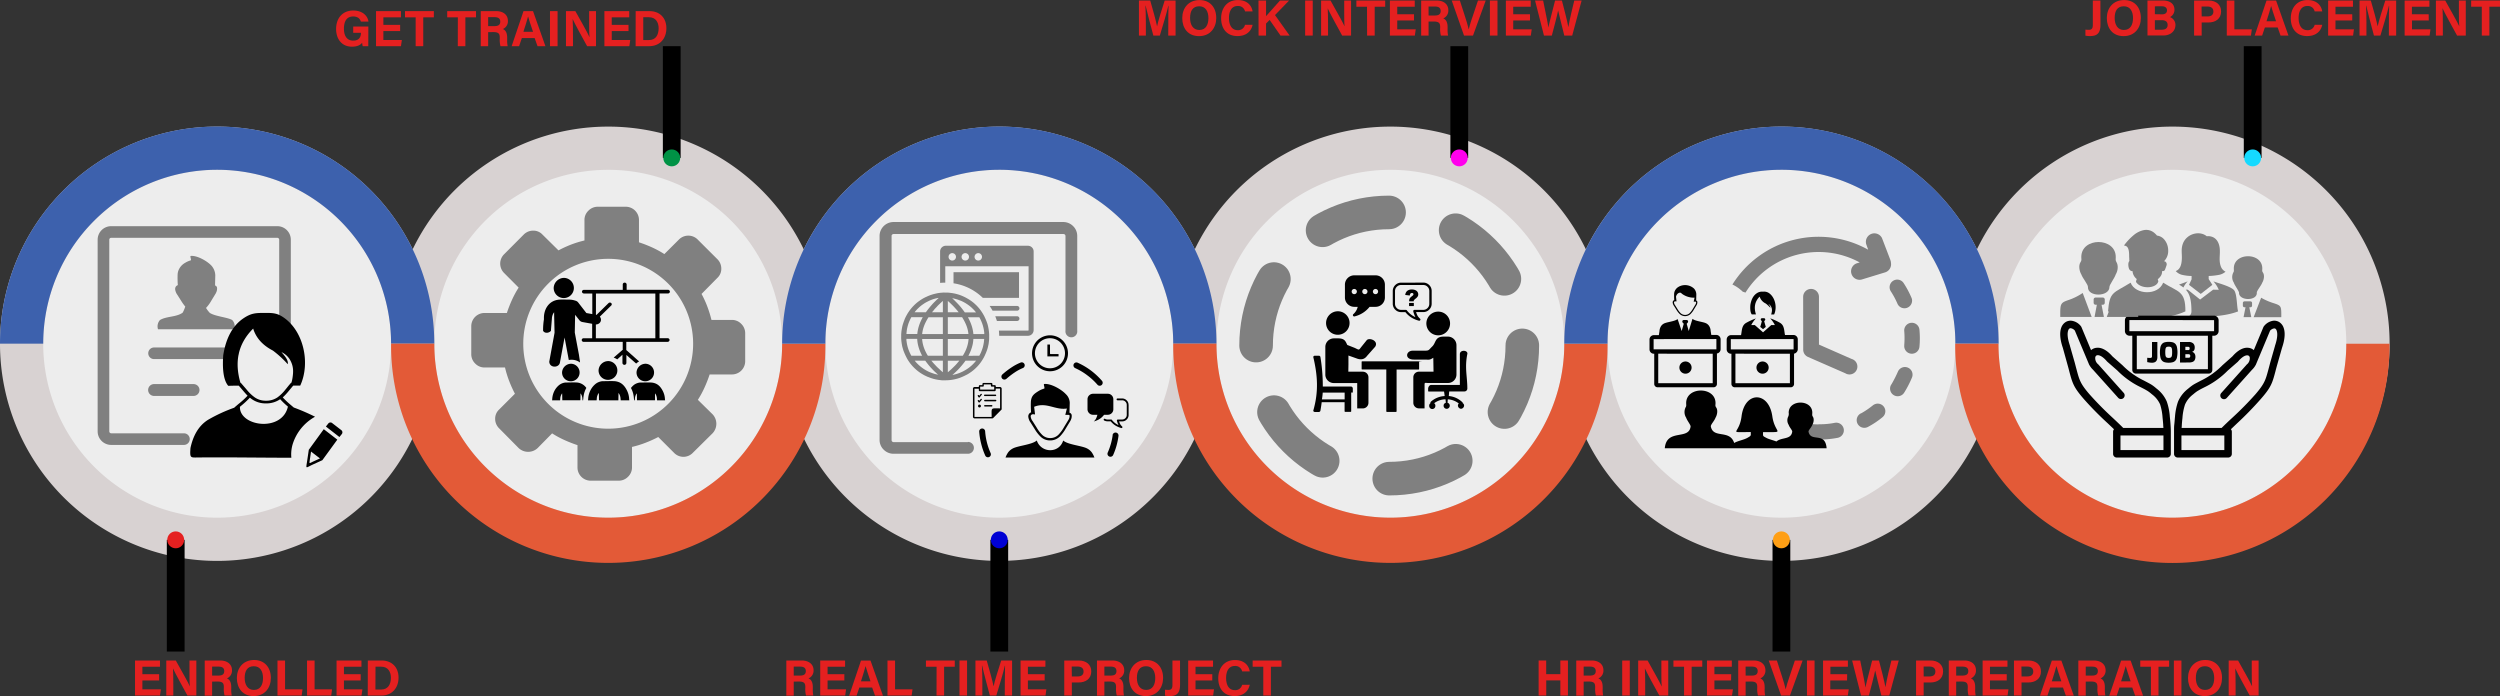 <svg xmlns="http://www.w3.org/2000/svg" viewBox="0 0 1265.74 352.42"><rect x="0" y="0" width="1265.74" height="352.42" fill="#333333" stroke="none"/><defs><style>.cls-1{fill:#ededed;}.cls-2{fill:#d8d2d2;}.cls-3{fill:#3d61ad;}.cls-4{fill:#e35a37;}.cls-15,.cls-5{fill:none;stroke-miterlimit:10;}.cls-5{stroke:#000;stroke-width:9px;}.cls-6{fill:#e52020;}.cls-7{fill:#0000d4;}.cls-8{fill:#ff9f15;}.cls-9{fill:#009245;}.cls-10{fill:#ff00ed;}.cls-11{fill:#15daff;}.cls-12,.cls-14{fill:gray;}.cls-13,.cls-14{fill-rule:evenodd;}.cls-15{stroke:gray;stroke-linecap:round;stroke-width:17px;stroke-dasharray:35.28 35.28;}</style></defs><title>nvAsset 1</title><g id="Layer_2" data-name="Layer 2"><g id="Layer_1-2" data-name="Layer 1"><circle class="cls-1" cx="307.93" cy="174.94" r="93.2"/><circle class="cls-1" cx="505.93" cy="174.94" r="93.2"/><circle class="cls-1" cx="703.35" cy="174.94" r="93.2"/><circle class="cls-1" cx="901.92" cy="174.94" r="93.2"/><circle class="cls-1" cx="1099.92" cy="174.94" r="93.2"/><circle class="cls-1" cx="110.8" cy="175.84" r="93.2"/><path class="cls-2" d="M109.94,68A109.94,109.94,0,1,0,219.88,177.9,109.94,109.94,0,0,0,109.94,68Zm0,198A88.06,88.06,0,1,1,198,177.9,88.06,88.06,0,0,1,109.94,266Z" transform="translate(0 -3.9)"/><path class="cls-2" d="M307.93,68A109.94,109.94,0,1,0,417.87,177.9,109.94,109.94,0,0,0,307.93,68Zm0,198A88.06,88.06,0,1,1,396,177.9,88.05,88.05,0,0,1,307.93,266Z" transform="translate(0 -3.9)"/><path class="cls-2" d="M505.93,68A109.94,109.94,0,1,0,615.87,177.9,109.94,109.94,0,0,0,505.93,68Zm0,198A88.06,88.06,0,1,1,594,177.9,88.06,88.06,0,0,1,505.93,266Z" transform="translate(0 -3.9)"/><path class="cls-2" d="M703.92,68A109.94,109.94,0,1,0,813.86,177.9,109.94,109.94,0,0,0,703.92,68Zm0,198A88.06,88.06,0,1,1,792,177.9,88.05,88.05,0,0,1,703.92,266Z" transform="translate(0 -3.9)"/><path class="cls-2" d="M901.92,68A109.94,109.94,0,1,0,1011.86,177.9,109.94,109.94,0,0,0,901.92,68Zm0,198A88.06,88.06,0,1,1,990,177.9,88.06,88.06,0,0,1,901.92,266Z" transform="translate(0 -3.9)"/><path class="cls-2" d="M1099.92,68A109.94,109.94,0,1,0,1209.85,177.9,109.94,109.94,0,0,0,1099.92,68Zm0,198a88.06,88.06,0,1,1,88-88.06A88.05,88.05,0,0,1,1099.92,266Z" transform="translate(0 -3.9)"/><path class="cls-3" d="M109.94,89.85A88.06,88.06,0,0,1,198,177.9h21.88A109.94,109.94,0,1,0,0,177.9H21.88A88.06,88.06,0,0,1,109.94,89.85Z" transform="translate(0 -3.9)"/><path class="cls-4" d="M307.93,266A88.05,88.05,0,0,0,396,177.9h21.88a109.94,109.94,0,1,1-219.87,0h21.88A88.05,88.05,0,0,0,307.93,266Z" transform="translate(0 -3.9)"/><path class="cls-3" d="M505.93,89.85A88.06,88.06,0,0,1,594,177.9h21.88a109.94,109.94,0,1,0-219.88,0h21.88A88.06,88.06,0,0,1,505.93,89.85Z" transform="translate(0 -3.9)"/><path class="cls-4" d="M703.92,266A88.05,88.05,0,0,0,792,177.9h21.88a109.94,109.94,0,1,1-219.87,0h21.88A88.05,88.05,0,0,0,703.92,266Z" transform="translate(0 -3.9)"/><path class="cls-3" d="M901.92,89.85A88.06,88.06,0,0,1,990,177.9h21.88a109.94,109.94,0,0,0-219.88,0h21.88A88.06,88.06,0,0,1,901.92,89.85Z" transform="translate(0 -3.9)"/><path class="cls-4" d="M1099.92,266a88.05,88.05,0,0,0,88-88.06h21.88a109.94,109.94,0,1,1-219.87,0h21.88A88.05,88.05,0,0,0,1099.92,266Z" transform="translate(0 -3.9)"/><line class="cls-5" x1="88.96" y1="273.32" x2="88.96" y2="329.88"/><line class="cls-5" x1="340.1" y1="23.38" x2="340.1" y2="79.94"/><circle class="cls-6" cx="88.96" cy="273.32" r="4.28"/><line class="cls-5" x1="505.93" y1="273.32" x2="505.93" y2="329.88"/><circle class="cls-7" cx="505.93" cy="273.32" r="4.28"/><line class="cls-5" x1="901.92" y1="273.32" x2="901.92" y2="329.88"/><circle class="cls-8" cx="901.92" cy="273.32" r="4.28"/><circle class="cls-9" cx="340.1" cy="79.94" r="4.28"/><line class="cls-5" x1="738.83" y1="23.38" x2="738.83" y2="79.94"/><circle class="cls-10" cx="738.83" cy="79.94" r="4.28"/><line class="cls-5" x1="1140.52" y1="23.38" x2="1140.52" y2="79.94"/><circle class="cls-11" cx="1140.52" cy="79.94" r="4.28"/><path class="cls-6" d="M80.57,348.41H72.09v4.5h9.36L81,356.06H68.36V338.31H81v3.15H72.09v3.8h8.48Z" transform="translate(0 -3.9)"/><path class="cls-6" d="M84.19,356.06V338.31H89c2.22,4,6.31,11.17,7.13,13.11h0c-.2-1.85-.2-4.94-.2-7.85v-5.26h3.48v17.75H94.9c-1.91-3.47-6.45-11.72-7.33-13.77h0c.13,1.55.17,5.19.17,8.37v5.4Z" transform="translate(0 -3.9)"/><path class="cls-6" d="M107.4,349v7.1h-3.75V338.31h7.8c3.87,0,6,2.13,6,4.87a4.23,4.23,0,0,1-2.57,4.2c.87.33,2.2,1.24,2.2,4.42v.88a14.37,14.37,0,0,0,.25,3.38h-3.63a12.53,12.53,0,0,1-.37-4v-.25c0-1.94-.49-2.86-3.35-2.86Zm0-3.06h3.22c2.1,0,2.91-.8,2.91-2.28s-.94-2.25-2.82-2.25H107.4Z" transform="translate(0 -3.9)"/><path class="cls-6" d="M137.13,347.13c0,4.93-3,9.19-8.73,9.19-5.56,0-8.48-4.05-8.48-9.13s3.22-9.14,8.73-9.14C133.84,338.05,137.13,341.69,137.13,347.13Zm-13.25,0c0,3.46,1.52,6.08,4.67,6.08,3.41,0,4.62-2.85,4.62-6,0-3.35-1.37-6-4.68-6S123.88,343.65,123.88,347.11Z" transform="translate(0 -3.9)"/><path class="cls-6" d="M140.49,338.31h3.84v14.6h8.84l-.44,3.15H140.49Z" transform="translate(0 -3.9)"/><path class="cls-6" d="M155.45,338.31h3.83v14.6h8.84l-.43,3.15H155.45Z" transform="translate(0 -3.9)"/><path class="cls-6" d="M182.61,348.41h-8.48v4.5h9.36l-.46,3.15H170.4V338.31H183v3.15h-8.86v3.8h8.48Z" transform="translate(0 -3.9)"/><path class="cls-6" d="M186.23,338.31h7c5.17,0,8.55,3.41,8.55,8.65s-3.28,9.1-8.71,9.1h-6.88ZM190.07,353H193c3.4,0,4.91-2.53,4.91-6,0-2.9-1.41-5.56-4.89-5.56h-2.9Z" transform="translate(0 -3.9)"/><path class="cls-6" d="M401.86,349v7.1h-3.75V338.31h7.79c3.87,0,6,2.13,6,4.87a4.24,4.24,0,0,1-2.58,4.2c.88.33,2.2,1.24,2.2,4.42v.88a13.81,13.81,0,0,0,.26,3.38H408.1a12.53,12.53,0,0,1-.37-4v-.25c0-1.94-.49-2.86-3.35-2.86Zm0-3.06h3.21c2.1,0,2.91-.8,2.91-2.28s-.94-2.25-2.82-2.25h-3.3Z" transform="translate(0 -3.9)"/><path class="cls-6" d="M427.49,348.41H419v4.5h9.36l-.45,3.15H415.28V338.31h12.58v3.15H419v3.8h8.49Z" transform="translate(0 -3.9)"/><path class="cls-6" d="M435.08,352l-1.39,4.1h-3.77l6-17.75h4.82l6.29,17.75h-4l-1.46-4.1Zm5.65-3.14c-1.26-3.75-2.06-6.14-2.49-7.74h0c-.44,1.75-1.33,4.54-2.34,7.74Z" transform="translate(0 -3.9)"/><path class="cls-6" d="M449.33,338.31h3.84v14.6H462l-.44,3.15H449.33Z" transform="translate(0 -3.9)"/><path class="cls-6" d="M474.19,341.46H468.8v-3.15h14.6v3.15H478v14.6h-3.84Z" transform="translate(0 -3.9)"/><path class="cls-6" d="M489.62,338.31v17.75h-3.84V338.31Z" transform="translate(0 -3.9)"/><path class="cls-6" d="M508.74,349.4c0-3,.05-6.42.12-8.43h-.12c-.83,3.62-2.61,9.54-4.31,15.09h-3.27c-1.29-4.86-3.13-11.59-3.9-15.14h-.12c.15,2.09.22,5.74.22,8.78v6.36h-3.5V338.31h5.71c1.39,4.64,2.94,10.46,3.47,13.1h0c.44-2.33,2.39-8.55,3.87-13.1h5.5v17.75h-3.7Z" transform="translate(0 -3.9)"/><path class="cls-6" d="M528.91,348.41h-8.49v4.5h9.36l-.45,3.15H516.7V338.31h12.58v3.15h-8.86v3.8h8.49Z" transform="translate(0 -3.9)"/><path class="cls-6" d="M538.83,338.31h7.34c3.78,0,6.34,2.12,6.34,5.5,0,3.85-2.92,5.62-6.42,5.62h-3.42v6.63h-3.84Zm3.84,8.07h2.93c1.78,0,3-.69,3-2.5s-1.32-2.51-3-2.51h-3Z" transform="translate(0 -3.9)"/><path class="cls-6" d="M559.14,349v7.1h-3.75V338.31h7.79c3.87,0,6,2.13,6,4.87a4.24,4.24,0,0,1-2.58,4.2c.88.33,2.2,1.24,2.2,4.42v.88a13.81,13.81,0,0,0,.26,3.38h-3.64a12.53,12.53,0,0,1-.37-4v-.25c0-1.94-.49-2.86-3.35-2.86Zm0-3.06h3.21c2.1,0,2.91-.8,2.91-2.28s-.94-2.25-2.82-2.25h-3.3Z" transform="translate(0 -3.9)"/><path class="cls-6" d="M588.87,347.13c0,4.93-3,9.19-8.73,9.19-5.57,0-8.49-4.05-8.49-9.13s3.22-9.14,8.73-9.14C585.58,338.05,588.87,341.69,588.87,347.13Zm-13.26,0c0,3.46,1.53,6.08,4.67,6.08,3.41,0,4.62-2.85,4.62-6,0-3.35-1.37-6-4.68-6S575.61,343.65,575.61,347.11Z" transform="translate(0 -3.9)"/><path class="cls-6" d="M597.46,350.37c0,4.09-1.32,5.95-5.21,5.95a11.32,11.32,0,0,1-2.41-.23v-3a13.85,13.85,0,0,0,1.76.11c1.76,0,2-1.18,2-2.53V338.31h3.84Z" transform="translate(0 -3.9)"/><path class="cls-6" d="M613.78,348.41h-8.49v4.5h9.36l-.45,3.15H601.57V338.31h12.58v3.15h-8.86v3.8h8.49Z" transform="translate(0 -3.9)"/><path class="cls-6" d="M632.74,350.59c-.71,3.31-3.2,5.72-7.65,5.72-5.63,0-8.29-4-8.29-9,0-4.87,2.75-9.23,8.48-9.23,4.72,0,7,2.78,7.45,5.75h-3.84a3.48,3.48,0,0,0-3.74-2.74c-3.16,0-4.38,2.85-4.38,6.08,0,3,1.06,6.16,4.49,6.16a3.52,3.52,0,0,0,3.62-2.71Z" transform="translate(0 -3.9)"/><path class="cls-6" d="M639.6,341.46h-5.39v-3.15h14.61v3.15h-5.37v14.6H639.6Z" transform="translate(0 -3.9)"/><path class="cls-6" d="M779,338.31h3.83v6.92H790v-6.92h3.84v17.75H790v-7.68h-7.14v7.68H779Z" transform="translate(0 -3.9)"/><path class="cls-6" d="M801.8,349v7.1h-3.75V338.31h7.8c3.87,0,5.95,2.13,5.95,4.87a4.24,4.24,0,0,1-2.58,4.2c.88.33,2.21,1.24,2.21,4.42v.88a14.37,14.37,0,0,0,.25,3.38H808a12.53,12.53,0,0,1-.37-4v-.25c0-1.94-.49-2.86-3.35-2.86Zm0-3.06H805c2.1,0,2.91-.8,2.91-2.28s-.95-2.25-2.82-2.25H801.8Z" transform="translate(0 -3.9)"/><path class="cls-6" d="M825.16,338.31v17.75h-3.84V338.31Z" transform="translate(0 -3.9)"/><path class="cls-6" d="M829.4,356.06V338.31h4.76c2.22,4,6.31,11.17,7.13,13.11h.05c-.2-1.85-.2-4.94-.2-7.85v-5.26h3.48v17.75h-4.51c-1.91-3.47-6.45-11.72-7.33-13.77h0c.13,1.55.17,5.19.17,8.37v5.4Z" transform="translate(0 -3.9)"/><path class="cls-6" d="M852.64,341.46h-5.39v-3.15h14.6v3.15h-5.37v14.6h-3.84Z" transform="translate(0 -3.9)"/><path class="cls-6" d="M876.44,348.41H868v4.5h9.37l-.46,3.15H864.23V338.31h12.58v3.15H868v3.8h8.49Z" transform="translate(0 -3.9)"/><path class="cls-6" d="M883.81,349v7.1h-3.75V338.31h7.8c3.87,0,5.95,2.13,5.95,4.87a4.23,4.23,0,0,1-2.58,4.2c.88.33,2.21,1.24,2.21,4.42v.88a14.37,14.37,0,0,0,.25,3.38h-3.63a12.24,12.24,0,0,1-.37-4v-.25c0-1.94-.49-2.86-3.35-2.86Zm0-3.06H887c2.1,0,2.91-.8,2.91-2.28s-.94-2.25-2.82-2.25h-3.31Z" transform="translate(0 -3.9)"/><path class="cls-6" d="M901.76,356.06l-6.26-17.75h4.12l2.64,8.2c.8,2.48,1.41,4.58,1.82,6.4h0c.36-1.66,1.06-3.83,1.9-6.34l2.77-8.26h3.91l-6.42,17.75Z" transform="translate(0 -3.9)"/><path class="cls-6" d="M918.7,338.31v17.75h-3.84V338.31Z" transform="translate(0 -3.9)"/><path class="cls-6" d="M935.16,348.41h-8.49v4.5H936l-.45,3.15H923V338.31h12.58v3.15h-8.86v3.8h8.49Z" transform="translate(0 -3.9)"/><path class="cls-6" d="M942.24,356.06l-4.52-17.75h4.1c1.66,8.16,2.42,11.77,2.62,13.73h0c.67-3.26,2.39-9.44,3.42-13.73h3.45c.91,3.41,2.71,10.29,3.29,13.54h0c.59-3.91,2.33-10.78,3-13.54h3.73l-4.81,17.75h-4c-.93-3.93-2.49-9.67-3.12-12.71h0c-.65,3.16-2.25,9.14-3.2,12.71Z" transform="translate(0 -3.9)"/><path class="cls-6" d="M970.1,338.31h7.35c3.77,0,6.33,2.12,6.33,5.5,0,3.85-2.92,5.62-6.42,5.62h-3.42v6.63H970.1Zm3.84,8.07h2.93c1.78,0,3-.69,3-2.5s-1.32-2.51-2.95-2.51h-3Z" transform="translate(0 -3.9)"/><path class="cls-6" d="M990.41,349v7.1h-3.75V338.31h7.8c3.86,0,5.95,2.13,5.95,4.87a4.24,4.24,0,0,1-2.58,4.2c.88.33,2.2,1.24,2.2,4.42v.88a13.81,13.81,0,0,0,.26,3.38h-3.64a12.53,12.53,0,0,1-.37-4v-.25c0-1.94-.49-2.86-3.35-2.86Zm0-3.06h3.21c2.1,0,2.92-.8,2.92-2.28s-.95-2.25-2.82-2.25h-3.31Z" transform="translate(0 -3.9)"/><path class="cls-6" d="M1016,348.41h-8.49v4.5h9.36l-.45,3.15h-12.63V338.31h12.58v3.15h-8.86v3.8H1016Z" transform="translate(0 -3.9)"/><path class="cls-6" d="M1019.66,338.31H1027c3.77,0,6.33,2.12,6.33,5.5,0,3.85-2.92,5.62-6.42,5.62h-3.41v6.63h-3.84Zm3.84,8.07h2.93c1.77,0,3-.69,3-2.5s-1.33-2.51-3-2.51h-3Z" transform="translate(0 -3.9)"/><path class="cls-6" d="M1038,352l-1.39,4.1h-3.77l6-17.75h4.82l6.28,17.75h-4l-1.46-4.1Zm5.65-3.14c-1.25-3.75-2.06-6.14-2.49-7.74h0c-.44,1.75-1.33,4.54-2.34,7.74Z" transform="translate(0 -3.9)"/><path class="cls-6" d="M1056,349v7.1h-3.75V338.31h7.8c3.87,0,6,2.13,6,4.87a4.23,4.23,0,0,1-2.58,4.2c.88.33,2.21,1.24,2.21,4.42v.88a14.37,14.37,0,0,0,.25,3.38h-3.63a12.53,12.53,0,0,1-.37-4v-.25c0-1.94-.49-2.86-3.35-2.86Zm0-3.06h3.22c2.1,0,2.91-.8,2.91-2.28s-.94-2.25-2.82-2.25H1056Z" transform="translate(0 -3.9)"/><path class="cls-6" d="M1073.08,352l-1.39,4.1h-3.77l6-17.75h4.82l6.28,17.75h-4l-1.46-4.1Zm5.65-3.14c-1.26-3.75-2.06-6.14-2.49-7.74h0c-.44,1.75-1.33,4.54-2.34,7.74Z" transform="translate(0 -3.9)"/><path class="cls-6" d="M1089,341.46h-5.39v-3.15h14.61v3.15h-5.38v14.6H1089Z" transform="translate(0 -3.9)"/><path class="cls-6" d="M1104.45,338.31v17.75h-3.83V338.31Z" transform="translate(0 -3.9)"/><path class="cls-6" d="M1125,347.13c0,4.93-3,9.19-8.73,9.19-5.57,0-8.49-4.05-8.49-9.13s3.22-9.14,8.74-9.14C1121.72,338.05,1125,341.69,1125,347.13Zm-13.25,0c0,3.46,1.52,6.08,4.66,6.08,3.42,0,4.63-2.85,4.63-6,0-3.35-1.38-6-4.69-6S1111.76,343.65,1111.76,347.11Z" transform="translate(0 -3.9)"/><path class="cls-6" d="M1128.37,356.06V338.31h4.75c2.22,4,6.31,11.17,7.13,13.11h0c-.2-1.85-.2-4.94-.2-7.85v-5.26h3.48v17.75h-4.51c-1.91-3.47-6.45-11.72-7.33-13.77h0c.13,1.55.18,5.19.18,8.37v5.4Z" transform="translate(0 -3.9)"/><path class="cls-6" d="M591.51,15.25c0-3,0-6.42.13-8.43h-.12c-.84,3.62-2.61,9.53-4.31,15.09h-3.27c-1.3-4.86-3.13-11.59-3.91-15.14h-.12c.15,2.08.23,5.74.23,8.78v6.36h-3.5V4.16h5.71c1.38,4.64,2.93,10.45,3.47,13.1h0c.43-2.33,2.38-8.55,3.86-13.1h5.5V21.91h-3.7Z" transform="translate(0 -3.9)"/><path class="cls-6" d="M615.78,13c0,4.94-3,9.19-8.73,9.19-5.57,0-8.48-4-8.48-9.13s3.22-9.13,8.73-9.13C612.49,3.9,615.78,7.54,615.78,13Zm-13.25,0c0,3.46,1.52,6.08,4.67,6.08,3.41,0,4.62-2.86,4.62-6,0-3.36-1.38-6-4.68-6S602.53,9.5,602.53,13Z" transform="translate(0 -3.9)"/><path class="cls-6" d="M634.2,16.44c-.71,3.31-3.21,5.72-7.65,5.72-5.63,0-8.29-4-8.29-9,0-4.87,2.75-9.23,8.47-9.23,4.73,0,7,2.78,7.45,5.74h-3.83a3.49,3.49,0,0,0-3.74-2.73c-3.16,0-4.39,2.85-4.39,6.08,0,3,1.06,6.16,4.49,6.16a3.52,3.52,0,0,0,3.63-2.71Z" transform="translate(0 -3.9)"/><path class="cls-6" d="M637.16,4.16H641v7.92c1.17-1.37,4.82-5.37,7.06-7.92h4.6l-7.13,7.38,7.39,10.37h-4.6L642.82,14,641,15.81v6.1h-3.79Z" transform="translate(0 -3.9)"/><path class="cls-6" d="M664.63,4.16V21.91h-3.84V4.16Z" transform="translate(0 -3.9)"/><path class="cls-6" d="M668.87,21.91V4.16h4.76c2.21,4,6.31,11.17,7.13,13.1h0c-.2-1.85-.19-4.93-.19-7.84V4.16h3.47V21.91h-4.51c-1.9-3.47-6.44-11.73-7.32-13.78h0c.13,1.56.17,5.2.17,8.38v5.4Z" transform="translate(0 -3.9)"/><path class="cls-6" d="M692.11,7.3h-5.39V4.16h14.6V7.3H696V21.91h-3.84Z" transform="translate(0 -3.9)"/><path class="cls-6" d="M715.91,14.25h-8.49v4.51h9.36l-.45,3.15H703.7V4.16h12.58V7.3h-8.86v3.81h8.49Z" transform="translate(0 -3.9)"/><path class="cls-6" d="M723.28,14.8v7.11h-3.75V4.16h7.8c3.87,0,5.95,2.13,5.95,4.87a4.26,4.26,0,0,1-2.58,4.2c.88.32,2.21,1.24,2.21,4.42v.87a14.41,14.41,0,0,0,.25,3.39h-3.64a12.57,12.57,0,0,1-.37-4v-.26c0-1.94-.49-2.86-3.35-2.86Zm0-3.05h3.22c2.1,0,2.91-.8,2.91-2.28s-.94-2.26-2.82-2.26h-3.31Z" transform="translate(0 -3.9)"/><path class="cls-6" d="M741.23,21.91,735,4.16h4.12l2.64,8.2c.8,2.48,1.41,4.58,1.82,6.39h.05a65.72,65.72,0,0,1,1.9-6.34l2.77-8.25h3.91l-6.43,17.75Z" transform="translate(0 -3.9)"/><path class="cls-6" d="M758.17,4.16V21.91h-3.84V4.16Z" transform="translate(0 -3.9)"/><path class="cls-6" d="M774.63,14.25h-8.49v4.51h9.36l-.45,3.15H762.42V4.16H775V7.3h-8.86v3.81h8.49Z" transform="translate(0 -3.9)"/><path class="cls-6" d="M781.71,21.91,777.19,4.16h4.09c1.67,8.15,2.42,11.77,2.63,13.72h0c.67-3.26,2.39-9.43,3.42-13.72h3.45c.91,3.4,2.71,10.29,3.28,13.54h0c.59-3.91,2.33-10.78,3-13.54h3.72L796,21.91h-4c-.93-3.93-2.49-9.67-3.12-12.71h0c-.65,3.16-2.25,9.13-3.2,12.71Z" transform="translate(0 -3.9)"/><path class="cls-6" d="M1063.46,16.22c0,4.08-1.33,5.94-5.21,5.94a11.32,11.32,0,0,1-2.41-.22V18.89a15.79,15.79,0,0,0,1.75.11c1.77,0,2-1.18,2-2.53V4.16h3.84Z" transform="translate(0 -3.9)"/><path class="cls-6" d="M1083.9,13c0,4.94-3,9.19-8.73,9.19-5.57,0-8.49-4-8.49-9.13s3.22-9.13,8.74-9.13C1080.61,3.9,1083.9,7.54,1083.9,13Zm-13.25,0c0,3.46,1.52,6.08,4.66,6.08,3.42,0,4.63-2.86,4.63-6,0-3.36-1.38-6-4.69-6S1070.65,9.5,1070.65,13Z" transform="translate(0 -3.9)"/><path class="cls-6" d="M1087.26,4.16H1095c4.29,0,5.91,2.23,5.91,4.54a4.05,4.05,0,0,1-2.26,3.85,4.22,4.22,0,0,1,2.77,4c0,3-2.38,5.32-6.16,5.32h-8Zm7.31,7c1.82,0,2.57-.82,2.57-2.07s-1-2-2.46-2H1091v4ZM1091,18.94h3.46c2.08,0,3-.86,3-2.47,0-1.43-.93-2.35-3-2.35H1091Z" transform="translate(0 -3.9)"/><path class="cls-6" d="M1110.86,4.16h7.34c3.77,0,6.33,2.12,6.33,5.49,0,3.86-2.92,5.63-6.42,5.63h-3.41v6.63h-3.84Zm3.84,8.06h2.93c1.77,0,3-.68,3-2.49s-1.32-2.52-3-2.52h-3Z" transform="translate(0 -3.9)"/><path class="cls-6" d="M1127.41,4.16h3.84v14.6h8.84l-.44,3.15h-12.24Z" transform="translate(0 -3.9)"/><path class="cls-6" d="M1146.7,17.81l-1.39,4.1h-3.77l6-17.75h4.82l6.28,17.75h-4l-1.46-4.1Zm5.65-3.15c-1.26-3.74-2.06-6.14-2.49-7.73h0c-.44,1.75-1.33,4.53-2.34,7.73Z" transform="translate(0 -3.9)"/><path class="cls-6" d="M1175.76,16.44c-.71,3.31-3.21,5.72-7.65,5.72-5.63,0-8.29-4-8.29-9,0-4.87,2.74-9.23,8.47-9.23,4.73,0,7,2.78,7.45,5.74h-3.84a3.47,3.47,0,0,0-3.73-2.73c-3.17,0-4.39,2.85-4.39,6.08,0,3,1.06,6.16,4.49,6.16a3.54,3.54,0,0,0,3.63-2.71Z" transform="translate(0 -3.9)"/><path class="cls-6" d="M1190.93,14.25h-8.49v4.51h9.36l-.45,3.15h-12.63V4.16h12.58V7.3h-8.86v3.81h8.49Z" transform="translate(0 -3.9)"/><path class="cls-6" d="M1209.5,15.25c0-3,0-6.42.12-8.43h-.12c-.83,3.62-2.61,9.53-4.31,15.09h-3.27c-1.29-4.86-3.13-11.59-3.91-15.14h-.12c.16,2.08.23,5.74.23,8.78v6.36h-3.5V4.16h5.71c1.39,4.64,2.94,10.45,3.47,13.1h0c.43-2.33,2.38-8.55,3.86-13.1h5.51V21.91h-3.7Z" transform="translate(0 -3.9)"/><path class="cls-6" d="M1229.67,14.25h-8.49v4.51h9.36l-.45,3.15h-12.63V4.16H1230V7.3h-8.86v3.81h8.49Z" transform="translate(0 -3.9)"/><path class="cls-6" d="M1233.29,21.91V4.16H1238c2.22,4,6.32,11.17,7.13,13.1h0c-.2-1.85-.2-4.93-.2-7.84V4.16h3.48V21.91H1244c-1.91-3.47-6.45-11.73-7.32-13.78h-.05c.13,1.56.17,5.2.17,8.38v5.4Z" transform="translate(0 -3.9)"/><path class="cls-6" d="M1256.52,7.3h-5.39V4.16h14.61V7.3h-5.38V21.91h-3.84Z" transform="translate(0 -3.9)"/><path class="cls-6" d="M186.46,27.28h-2.81a9.84,9.84,0,0,1-.3-1.75c-1,1.33-2.71,2-5.18,2-5.15,0-8-3.9-8-8.95,0-5.34,3.1-9.35,8.7-9.35,4.57,0,7.25,2.57,7.68,5.6h-3.83c-.37-1.19-1.31-2.59-3.9-2.59-3.65,0-4.69,3-4.69,6.17s1.19,6.06,4.71,6.06c3.28,0,3.89-2.27,3.89-3.86V20.5h-3.9V17.35h7.66Z" transform="translate(0 -3.9)"/><path class="cls-6" d="M202.59,19.63H194.1v4.51h9.36L203,27.28H190.38V9.53H203v3.15H194.1v3.8h8.49Z" transform="translate(0 -3.9)"/><path class="cls-6" d="M210.45,12.68h-5.4V9.53h14.61v3.15h-5.37v14.6h-3.84Z" transform="translate(0 -3.9)"/><path class="cls-6" d="M231.81,12.68h-5.39V9.53H241v3.15h-5.38v14.6h-3.84Z" transform="translate(0 -3.9)"/><path class="cls-6" d="M247.15,20.18v7.1H243.4V9.53h7.8c3.87,0,5.95,2.14,5.95,4.88a4.22,4.22,0,0,1-2.58,4.19c.88.33,2.21,1.24,2.21,4.42v.88a14.37,14.37,0,0,0,.25,3.38H253.4a12.5,12.5,0,0,1-.37-4V23c0-1.94-.49-2.86-3.35-2.86Zm0-3.06h3.22c2.1,0,2.91-.8,2.91-2.28s-.94-2.25-2.82-2.25h-3.31Z" transform="translate(0 -3.9)"/><path class="cls-6" d="M264.21,23.18l-1.39,4.1h-3.77l6-17.75h4.82l6.28,17.75h-4l-1.46-4.1ZM269.87,20c-1.26-3.75-2.07-6.14-2.5-7.74h0C266.91,14.05,266,16.84,265,20Z" transform="translate(0 -3.9)"/><path class="cls-6" d="M282.3,9.53V27.28h-3.84V9.53Z" transform="translate(0 -3.9)"/><path class="cls-6" d="M286.55,27.28V9.53h4.75c2.22,4,6.32,11.18,7.13,13.11h.05c-.2-1.85-.2-4.93-.2-7.85V9.53h3.48V27.28h-4.51c-1.91-3.47-6.45-11.72-7.33-13.77h0c.12,1.55.17,5.19.17,8.37v5.4Z" transform="translate(0 -3.9)"/><path class="cls-6" d="M318.22,19.63h-8.49v4.51h9.36l-.45,3.14H306V9.53h12.58v3.15h-8.86v3.8h8.49Z" transform="translate(0 -3.9)"/><path class="cls-6" d="M321.84,9.53h7c5.17,0,8.55,3.41,8.55,8.65s-3.28,9.1-8.71,9.1h-6.87Zm3.83,14.65h2.88c3.4,0,4.91-2.53,4.91-6,0-2.9-1.41-5.56-4.89-5.56h-2.9Z" transform="translate(0 -3.9)"/><path class="cls-12" d="M93.13,223.28a2.94,2.94,0,1,1,0,5.88H56.29a6.86,6.86,0,0,1-6.85-6.84V125.26a6.86,6.86,0,0,1,6.85-6.85h84.1a6.86,6.86,0,0,1,6.85,6.85v48.63a2.94,2.94,0,0,1-5.88,0V125.26a.92.92,0,0,0-.29-.67,1,1,0,0,0-.67-.29H56.29a1,1,0,0,0-.68.28,1,1,0,0,0-.28.68v97.06a.92.92,0,0,0,.29.67,1,1,0,0,0,.68.29ZM80,170.62a4.83,4.83,0,0,1,1-4.7c3.43-2,8.15-1.38,11.45-3.69a8.69,8.69,0,0,0,.6-1.16c.3-.68.58-1.43.75-1.95a23.68,23.68,0,0,1-2-2.79l-2-3.15a6,6,0,0,1-1.13-2.89,2.36,2.36,0,0,1,.2-1,1.87,1.87,0,0,1,.69-.79,1.89,1.89,0,0,1,.47-.24,48.58,48.58,0,0,1-.09-5.68,8.62,8.62,0,0,1,.25-1.29A7.53,7.53,0,0,1,93.68,137a10.73,10.73,0,0,1,2.81-1.25c.63-.18-.54-2.19.12-2.27,3.15-.32,8.25,2.55,10.45,4.93a7.73,7.73,0,0,1,1.94,4.87l-.12,5.15h0a1.42,1.42,0,0,1,1,1.08,4.42,4.42,0,0,1-.55,2.71h0l0,.07L107.07,156a19.16,19.16,0,0,1-2.77,3.82c.1.14.21.29.3.43a13.47,13.47,0,0,0,1.48,1.9l0,.07c2.6,1.84,8.94,2.29,11.37,3.64l.1.05a4.64,4.64,0,0,1,1.06,4.69H80Zm-2,33.74a3,3,0,0,1,0-6h20a3,3,0,0,1,0,6Zm0-18.65a2.94,2.94,0,1,1,0-5.88h39.7a2.94,2.94,0,0,1,0,5.88Z" transform="translate(0 -3.9)"/><path class="cls-13" d="M115.6,199.24l3.58-.09,1.7,0,2.57,3c.61.7,1.22,1.41,1.9,2.09a40.13,40.13,0,0,1-4.53,4.14c-.84.71-1.64,1.39-2.25,1.95a78.93,78.93,0,0,0-13.21,6.1c-5.12,3.2-7.7,8.55-8.93,14.32-.37,5.08,0,4.82,3.57,4.77,15.82-.16,31.67.12,47.51.14a18.09,18.09,0,0,1,.64-6.77,24.12,24.12,0,0,1,11.36-14,105.41,105.41,0,0,0-10.78-4.67L147.3,209a44.44,44.44,0,0,1-4.14-3.89,30,30,0,0,0,3.07-3.31l1.61-1.95.33-.38.3-.34H152c5.21-11.16,1.9-27.71-8.75-34.72-3.27-2.16-5.62-2.08-9.45-2.08-4.39,0-6.63.14-10.39,2.63-5.55,3.67-9,10-10.39,18.82-.3,4.39-.49,12,2.58,15.51Zm52.57,18.86,4.63,3.57a1.4,1.4,0,0,1,.25,2l-1.2,1.5L165,219.85l1.2-1.51a1.41,1.41,0,0,1,2-.24Zm-5,18.81-4.73,2.16c-3.7,1.69-3.59,2.49-3-1.37l.9-6.06h0l7.59-10.44,6.85,5.29-7.6,10.44Zm-5.67-4.37L162,236l-3.11,1.42c-2.44,1.1-2.35,1.63-2-.91l.59-4Zm-35.79-34.9c-2.92-10.11-1.5-19.42,6.47-27.38,1.42,4.57,4.59,8.35,10,11.14a51.94,51.94,0,0,1,7.5,6.89c.43-1.76-1.21-3.91-3.19-6.11a9.66,9.66,0,0,1,4.72,4.61c1.38,2.83,1.36,5.22.91,8.29a19.8,19.8,0,0,1-.56,2.55.87.87,0,0,0-.39.28l-.64.76c-.07.08-.12.13-.34.4l-1.62,2a20.72,20.72,0,0,1-4.06,4,10,10,0,0,1-5.9,1.71,9.67,9.67,0,0,1-5.56-1.64,20.24,20.24,0,0,1-4-3.78l-2.95-3.43a1,1,0,0,0-.43-.28Zm24.07,12.13a39.65,39.65,0,0,1-3.91-3.73l-.06,0a12.25,12.25,0,0,1-7.22,2.1,12,12,0,0,1-6.87-2,12.33,12.33,0,0,1-1.21-.91,42.6,42.6,0,0,1-4.65,4.3l-.39.33c-.28,10,21.39,13,24.31-.12Z" transform="translate(0 -3.9)"/><path class="cls-13" d="M285.8,144.6a5.11,5.11,0,1,1-5.47,5.09h0a5.29,5.29,0,0,1,5.46-5.09ZM327,188.07a4.44,4.44,0,1,1-4.73,4.43h0A4.59,4.59,0,0,1,327,188.07Zm-37.7,0a4.44,4.44,0,1,1-4.73,4.43h0A4.59,4.59,0,0,1,289.34,188.07Zm-3,9.5a6.3,6.3,0,0,0-3,1.12,9.2,9.2,0,0,0-2.63,3.17,10.22,10.22,0,0,0-1.08,4.21l-.08.51h4.07l.06-.67a5.09,5.09,0,0,1,.44-2,2.92,2.92,0,0,1,.54-.85l.08,3.48h9.14l.05-2.32v.15l0-1.31a3.41,3.41,0,0,1,.54.85,5.08,5.08,0,0,1,.43,2l.07.67h.31a1.71,1.71,0,0,1,0-.32l.08-.5a15.45,15.45,0,0,1,.38-2.53,12.07,12.07,0,0,1,1-2.63l.16-.29a6.37,6.37,0,0,0-4.69-2.74C290.66,197.45,288,197.57,286.36,197.57Zm21.84-10.86a4.76,4.76,0,1,1-5.09,4.75h0a4.92,4.92,0,0,1,5.08-4.74ZM305,196.89a6.8,6.8,0,0,0-3.25,1.21,9.91,9.91,0,0,0-2.81,3.41,11,11,0,0,0-1.16,4.54l-.08.55h4.36l.08-.72a5.31,5.31,0,0,1,.47-2.1,3.35,3.35,0,0,1,.58-.91l.09,3.73h9.8l.05-2.48v.16l0-1.41a3.65,3.65,0,0,1,.59.91,5.68,5.68,0,0,1,.47,2.1l.07.72h4.36l-.08-.56a10.65,10.65,0,0,0-1.16-4.54c-1.42-2.81-3.24-4.29-6.06-4.6-1.73-.13-4.62,0-6.35,0Zm19.07.68a6.38,6.38,0,0,0-3,1.12,9,9,0,0,0-1.62,1.64l.14.26a11.7,11.7,0,0,1,1,2.68,15.32,15.32,0,0,1,.37,2.52l.06.36a2.2,2.2,0,0,1,.05.44h.31l.07-.67a5,5,0,0,1,.44-2,2.92,2.92,0,0,1,.54-.85l.08,3.48h9.12l0-2.32v.15l0-1.31a3.15,3.15,0,0,1,.54.85,5.32,5.32,0,0,1,.44,2l.06.67h4.07l-.08-.51a9.88,9.88,0,0,0-1.08-4.21c-1.32-2.61-3-4-5.64-4.28-1.63-.12-4.33,0-5.91,0ZM302,163.34l6.12-6a1,1,0,0,1,1.33,0,.84.84,0,0,1,0,1.25l-5.77,5.64a2.3,2.3,0,0,1-.34,3.39,2.65,2.65,0,0,1-1.66.55v7H331.8V152.5H301.72v10.76l.28.06Zm13.28,17.74V177H295.52a1,1,0,0,1-1-.85.94.94,0,0,1,.91-1h4.38v-7.32l-4.9-.88a2.52,2.52,0,0,1-1.62-1l-2.11-2.67v.07l-.17,8.92,2.11,11.24.54,3.74v.17a7.23,7.23,0,0,0-5.68-1.24l-2.14-11.4-2.36,12.73c-.54,2.76-5.34,2.78-5.38-.56l2.67-14.58-.21-8.86h0l0-1.51a3.9,3.9,0,0,0-.63,1,6.15,6.15,0,0,0-.51,2.23l-.46,5.68v.09h0v.07h0v.08h0v.17h0v0h0v0h0v.05h0c-.91,1.17-3.16,1.51-4,0h0v-.05h0v-.1h0v-.09h0v.09h0v-.09h0v-.17h0V171a33.81,33.81,0,0,1,.44-5.5c-.26-4.73,2.31-9.52,7.83-9.9,1.62-.11,3.28,0,4.87,0a9.21,9.21,0,0,1,3.13.51,2.57,2.57,0,0,1,1.49.91l4.16,5.37,3,.53V152.5h-4.23a1,1,0,0,1-1-.84.94.94,0,0,1,.91-1h19.74V148a.93.93,0,0,1,.91-1,1,1,0,0,1,1.06.84v2.78h20.83a1,1,0,0,1,1.06.85.93.93,0,0,1-.91,1,.38.38,0,0,1-.15,0h-4.18v22.65H338a1,1,0,0,1,1,.85,1,1,0,0,1-.91,1h-21v4.19l.14.09,6.13,5.45a.91.91,0,0,1,.18.21,6.46,6.46,0,0,0-1.31.93l-.15.12,0,0-4.94-4.34v4a1,1,0,0,1-2,0v-4.13l-2.64,2.36a7.55,7.55,0,0,0-1.8-.89l4.46-3.87Z" transform="translate(0 -3.9)"/><path class="cls-12" d="M353.3,125.24a6.69,6.69,0,0,0-9.62,0l-7.32,7.3a48.87,48.87,0,0,0-6.22-3.38,65.35,65.35,0,0,0-6.63-2.58V115.34a6.71,6.71,0,0,0-6.77-6.77h-14.1a6.57,6.57,0,0,0-4.73,2,6.43,6.43,0,0,0-2,4.8v10.29a50.2,50.2,0,0,0-6.84,2.1,54.4,54.4,0,0,0-6.31,2.91l-8.11-8a6.24,6.24,0,0,0-4.69-2,6.7,6.7,0,0,0-4.81,2l-9.86,9.9a6.68,6.68,0,0,0,0,9.61l7.3,7.33a48.12,48.12,0,0,0-3.37,6.21,63.31,63.31,0,0,0-2.59,6.64H245.38a6.71,6.71,0,0,0-6.78,6.77v14.09a6.57,6.57,0,0,0,2,4.74,6.46,6.46,0,0,0,4.81,2h10.28a50.75,50.75,0,0,0,2.1,6.84,64.71,64.71,0,0,0,2.91,6.45l-8,8a6.24,6.24,0,0,0-2,4.7,6.65,6.65,0,0,0,2,4.8l9.89,10a7,7,0,0,0,9.62,0l7.32-7.44a47.59,47.59,0,0,0,6.22,3.37,65.42,65.42,0,0,0,6.63,2.59v11.23a6.69,6.69,0,0,0,6.77,6.77h14.1a6.56,6.56,0,0,0,4.73-2,6.48,6.48,0,0,0,2-4.81V230.18a50.77,50.77,0,0,0,6.84-2.11,60.45,60.45,0,0,0,6.45-2.91l8,8a6.57,6.57,0,0,0,9.5,0l10-9.89a7,7,0,0,0,0-9.62l-7.44-7.32a48.92,48.92,0,0,0,3.37-6.22,65.42,65.42,0,0,0,2.59-6.63h11.23a6.71,6.71,0,0,0,6.77-6.77v-14.1a6.59,6.59,0,0,0-2-4.74,6.48,6.48,0,0,0-4.81-2H360.21a57.32,57.32,0,0,0-2.1-6.77,50.44,50.44,0,0,0-2.92-6.38l8-8.11a6.21,6.21,0,0,0,2-4.69,6.66,6.66,0,0,0-2-4.81l-9.89-9.86Zm-45.37,9.7a43,43,0,1,1-43,43,43,43,0,0,1,43-43Z" transform="translate(0 -3.9)"/><path class="cls-14" d="M490.08,227.64a3,3,0,1,1,0,6H452.4a7,7,0,0,1-5-2.08,6.89,6.89,0,0,1-2.08-5V123.31a7.1,7.1,0,0,1,7-7h86a7,7,0,0,1,5,2.08,6.89,6.89,0,0,1,2.08,5v47.9a3,3,0,1,1-5.95,0v-47.9a1,1,0,0,0-1-1H452.4a.87.87,0,0,0-.69.3.76.76,0,0,0-.3.69V226.75a.89.89,0,0,0,.3.69.87.87,0,0,0,.69.3h37.68v-.1Z" transform="translate(0 -3.9)"/><path class="cls-13" d="M524.93,226.93c2.18,6.42,11.31,6.66,13.36,0,2.41,2.17,9.56,2.6,12.22,4.09a6.92,6.92,0,0,1,2.21,1.87,11.1,11.1,0,0,1,1.37,2.66h-45a11.1,11.1,0,0,1,1.37-2.66,6.92,6.92,0,0,1,2.21-1.87c2.66-1.49,9.8-1.93,12.22-4.09Zm33.59-23.67h-5.09a2.76,2.76,0,0,0-2,.82,2.7,2.7,0,0,0-.83,2v5a2.74,2.74,0,0,0,.83,2,2.71,2.71,0,0,0,2,.82h2.18a11.18,11.18,0,0,1-.61,1.77,4.63,4.63,0,0,1-1.24,1.61,10.1,10.1,0,0,0,3-1.28,8.91,8.91,0,0,0,2.23-2.1h1.87a2.79,2.79,0,0,0,2-.82,2.75,2.75,0,0,0,.82-2v-5a2.76,2.76,0,0,0-.82-2,2.73,2.73,0,0,0-2-.82Zm12.89,5.7v5a3.11,3.11,0,0,1-.24,1.26,3.14,3.14,0,0,1-.73,1.07,2.48,2.48,0,0,1-.43.37,3.07,3.07,0,0,1-.48.29h0a3.11,3.11,0,0,1-.65.22,3.55,3.55,0,0,1-.73.08h-1.56c0,.09.06.2.1.3.09.27.2.54.32.82h0a3.66,3.66,0,0,0,.44.72,5,5,0,0,0,.68.73.47.47,0,0,1-.43.8A11.59,11.59,0,0,1,566,220a8.55,8.55,0,0,1-1.46-.79,8,8,0,0,1-1.26-1,8.3,8.3,0,0,1-.94-1h-1.64a3.6,3.6,0,0,1-.88-.11,3,3,0,0,1-.81-.34.47.47,0,0,1-.16-.64.46.46,0,0,1,.64-.15,2.44,2.44,0,0,0,.57.24,2.25,2.25,0,0,0,.64.09h1.87a.46.46,0,0,1,.37.18,8.47,8.47,0,0,0,1,1.09,7.11,7.11,0,0,0,1.14.89,8.87,8.87,0,0,0,1.25.69c-.09-.15-.15-.29-.22-.43a8.66,8.66,0,0,1-.35-.89c-.1-.3-.19-.6-.28-.91a.41.41,0,0,1,0-.16.46.46,0,0,1,.47-.46h2.17a2.3,2.3,0,0,0,1-.22h0a2.33,2.33,0,0,0,.34-.2,2,2,0,0,0,.32-.27,2.44,2.44,0,0,0,.52-.77,2.21,2.21,0,0,0,.17-.91v-5a2.46,2.46,0,0,0-.17-.91,2.24,2.24,0,0,0-.52-.76,2.35,2.35,0,0,0-.76-.52,2.27,2.27,0,0,0-.91-.17h-2.31a.47.47,0,1,1,0-.94h2.31a3.28,3.28,0,0,1,1.25.25,3.11,3.11,0,0,1,1.07.72,3.16,3.16,0,0,1,.72,1.07,3.29,3.29,0,0,1,.24,1.26h0Zm-69.24-9.33-.12,0a.37.37,0,0,1-.37-.37v-.73h-3.6v.73a.37.37,0,0,1-.34.36.27.27,0,0,1-.13,0h-1.36v1.52h7.11v-1.52h-1.19Zm-6.26,9.11a.73.73,0,0,1,0,1.46.73.73,0,0,1,0-1.46Zm-.85-1.8a.33.33,0,0,1,.09-.46.34.34,0,0,1,.46.09l.18.26.71-.86a.33.33,0,1,1,.5.42l-1,1.2a.46.46,0,0,1-.07.07.34.34,0,0,1-.46-.09l-.43-.63Zm0-2.54a.32.32,0,0,1,.09-.45.32.32,0,0,1,.46.09l.18.26.71-.87a.33.33,0,1,1,.5.42l-1,1.2-.07.08a.34.34,0,0,1-.46-.09l-.43-.64Zm7.62,11.24a.37.37,0,0,1-.25.09h-9a.82.82,0,0,1-.59-.25.77.77,0,0,1-.24-.57V200.67a.78.78,0,0,1,.25-.58.81.81,0,0,1,.58-.24h2.14v-.41a.58.58,0,0,1,.56-.56h1.26v-.5a.57.57,0,0,1,.19-.43.6.6,0,0,1,.43-.18h3.85a.61.61,0,0,1,.61.61v.5h1.15a.56.56,0,0,1,.55.56v.41h2.14a.81.81,0,0,1,.58.24.82.82,0,0,1,.25.58v10.27a.37.37,0,0,1-.11.37l-4.25,4.3s0,0,0,0Zm-.62-.65c0-4.91-.62-4.33,4.27-4.33v-10s0,0,0,0a.06.06,0,0,0-.06,0h-2.14v.75a.53.53,0,0,1-.16.39.56.56,0,0,1-.39.16h-7.49a.62.62,0,0,1-.39-.16l0,0a.56.56,0,0,1-.13-.35v-.75h-2.14a.07.07,0,0,0-.06,0,.11.11,0,0,0,0,0v14.24s0,0,0,.05a.06.06,0,0,0,.06,0Zm-3.47-5.26a.38.38,0,0,1,0-.75h3.53a.38.38,0,0,1,0,.75Zm0-5.31a.37.37,0,0,1,0-.74H504a.37.37,0,1,1,0,.74Zm0,2.66a.38.38,0,0,1,0-.75H504a.38.38,0,1,1,0,.75Zm39.46-30.75a9.1,9.1,0,1,0,2.67,6.44,9.09,9.09,0,0,0-2.67-6.44Zm-6.6,2h-1.16s0,0,0,0,0,0,0,0v6h5.65l0,0s0,0,0,0v-1.16s0,0,0,0a0,0,0,0,0,0,0h-4a.33.33,0,0,1-.33-.33V178.4s0,0,0,0h0l0,0Zm.15-3.19a7.61,7.61,0,1,1-5.39,2.23,7.59,7.59,0,0,1,5.39-2.23Zm-30.1,58.06a1.5,1.5,0,1,1-2.73,1.22,34.78,34.78,0,0,1-2-5.84,35.34,35.34,0,0,1-1-6.12,1.5,1.5,0,0,1,3-.22,32.33,32.33,0,0,0,.89,5.61,32.79,32.79,0,0,0,1.85,5.35Zm7.95-37.45a1.5,1.5,0,0,1-2-2.23,40.32,40.32,0,0,1,4.74-3.64,25.44,25.44,0,0,1,4.58-2.43,1.51,1.51,0,0,1,1.94.86,1.5,1.5,0,0,1-.86,1.94,22.6,22.6,0,0,0-4,2.14,37.75,37.75,0,0,0-4.36,3.36Zm35-5.45a1.5,1.5,0,1,1,1.23-2.73,35.2,35.2,0,0,1,6.61,3.89,36.58,36.58,0,0,1,5.62,5.23,1.5,1.5,0,0,1-2.27,2,32.08,32.08,0,0,0-5.16-4.78,31.24,31.24,0,0,0-6-3.58Zm18.84,33.91a1.5,1.5,0,1,1,3,.4,35.74,35.74,0,0,1-1,4.92,33.25,33.25,0,0,1-1.7,4.73,1.5,1.5,0,1,1-2.75-1.22,32.7,32.7,0,0,0,1.56-4.32,31.12,31.12,0,0,0,.94-4.51Zm-40.06-10.61a2.06,2.06,0,0,0-1,.27.87.87,0,0,0-.31.35,1.18,1.18,0,0,0-.09.55,4.85,4.85,0,0,0,1,2.39h0l2.07,3.29a17.32,17.32,0,0,0,2.78,3.65,5.68,5.68,0,0,0,4,1.59,5.82,5.82,0,0,0,4.19-1.67,18.25,18.25,0,0,0,2.85-3.89l2.33-3.83a3.74,3.74,0,0,0,.49-2c-.06-.23-.32-.35-.75-.37h-.28l-.33,0a.52.52,0,0,1-.18,0,2.77,2.77,0,0,1-.64,0l.8-3.2c-5.91.94-10.33-3.45-16.58-.87l.45,3.82a3.27,3.27,0,0,1-.71,0Zm18.26-.74a1.5,1.5,0,0,1,1.09,1.12,4.58,4.58,0,0,1-.57,2.82h0l0,.07-2.35,3.87a19.38,19.38,0,0,1-3.06,4.15,6.94,6.94,0,0,1-5,2,6.79,6.79,0,0,1-4.75-1.9,18.62,18.62,0,0,1-3-3.88l-2.06-3.28a6.06,6.06,0,0,1-1.18-3,2.36,2.36,0,0,1,.21-1.07,2,2,0,0,1,.71-.83,2.62,2.62,0,0,1,.5-.26,46.72,46.72,0,0,1-.09-5.57,6.88,6.88,0,0,1,.25-1.34c.53-1.89,1.86-2.75,3.49-3.79a11,11,0,0,1,2.93-1.3c.65-.19-.56-2.29.12-2.36,3.28-.33,8.59,2.66,10.88,5.13a6.25,6.25,0,0,1,2,4.41l-.14,5.05Z" transform="translate(0 -3.9)"/><path class="cls-14" d="M478.87,128.32h41.61a2.92,2.92,0,0,1,2,.85h0a2.88,2.88,0,0,1,.85,2v39.84a2.92,2.92,0,0,1-.85,2.05,2.88,2.88,0,0,1-2,.85h-14.6c0-.88-.06-1.76-.15-2.62h14.76a.3.3,0,0,0,.2-.08.28.28,0,0,0,.08-.2V138.71h0a1.27,1.27,0,0,1-.28,0H478.87l-.28,0V147c-.88,0-1.76.05-2.62.13V131.22a2.9,2.9,0,0,1,.85-2.05l.09-.09a2.92,2.92,0,0,1,2-.76ZM495.82,184l.22-.4h0c.09-.16.17-.33.25-.49s.19-.37.28-.57.17-.39.26-.58l0-.06c.12-.29.24-.58.34-.87s.21-.6.31-.9h0c.09-.3.18-.6.25-.91s.15-.63.21-1,.1-.5.14-.74.07-.49.1-.75h0c0-.22,0-.44.08-.68l0-.54h-5.45a18.82,18.82,0,0,1-.23,2.12,17.24,17.24,0,0,1-.54,2.23,22.81,22.81,0,0,1-.79,2.18c-.28.65-.59,1.3-.95,2Zm-1.65,2.52h-5.35c-.45.65-.94,1.29-1.46,1.92s-1.11,1.32-1.73,2-1.17,1.21-1.81,1.82-1.07,1-1.63,1.47l.45-.08c.31-.06.62-.13.94-.22s.63-.16.93-.26.61-.2.92-.31.6-.23.9-.36l.89-.4c.29-.14.58-.29.86-.45s.57-.31.84-.48.54-.33.8-.51.52-.35.77-.54.5-.38.74-.58l.71-.61c.23-.21.46-.43.68-.66l.51-.52q.25-.27.48-.54l.37-.45.19-.21Zm-19.1,7.18c-.57-.49-1.11-1-1.63-1.47s-1.24-1.21-1.81-1.82-1.19-1.31-1.73-2-1-1.27-1.46-1.92h-5.33l.17.22.38.45c.31.36.64.71,1,1.06h0c.23.22.45.44.69.65s.47.41.71.61.49.39.74.58l.77.54c.25.17.52.34.8.51s.55.32.82.47l.87.45.9.4a.13.13,0,0,1,.06,0l.88.34.9.31h0c.3.09.6.18.91.25l.94.22.42.07ZM461.42,184h5.45c-.35-.65-.67-1.3-.95-2a18.41,18.41,0,0,1-.79-2.18,17.6,17.6,0,0,1-.53-2.23,16.6,16.6,0,0,1-.23-2.11h-5.45c0,.18,0,.36,0,.55s0,.46.07.69.06.51.1.75.09.48.14.74v0c.06.31.13.62.21.94s.17.63.26.93.2.61.31.92.24.6.36.9h0c.08.18.16.37.25.56h0c.08.18.17.36.26.55s.17.35.26.51l.22.41Zm-2.5-11h5.5a18.82,18.82,0,0,1,.31-2.09,23,23,0,0,1,.6-2.23h0a20.88,20.88,0,0,1,.85-2.18c.3-.66.63-1.32,1-2h-5.78l-.22.42c-.09.16-.17.33-.26.51h0l-.27.55-.25.57v0l0,0c-.13.29-.24.59-.35.88s-.21.6-.3.9-.19.61-.26.93-.15.62-.22.94-.09.51-.13.74-.08.5-.1.75,0,.46-.08.69,0,.37,0,.55Zm4.16-11h5.69c.45-.64.93-1.27,1.44-1.91s1.09-1.31,1.69-2,1.15-1.22,1.77-1.84,1.05-1,1.6-1.52l-.23,0-.4.08-.95.21-.93.26c-.31.1-.61.2-.92.32s-.6.23-.9.36-.6.27-.89.41l-.86.44c-.29.15-.57.31-.84.47s-.54.34-.79.51l-.77.54c-.26.19-.5.38-.74.58s-.48.4-.71.61l-.69.66h0l-.5.51-.48.54c-.13.14-.25.29-.38.45l-.2.24ZM482,154.8c.55.51,1.08,1,1.59,1.52s1.21,1.22,1.76,1.82,1.16,1.31,1.69,2,1,1.28,1.43,1.91h5.68l-.18-.22-.37-.45c-.15-.18-.32-.36-.48-.54l-.51-.52-.69-.66c-.23-.22-.47-.41-.71-.61s-.49-.39-.74-.58l-.77-.54-.8-.51c-.27-.17-.55-.32-.83-.48l-.86-.44c-.29-.14-.59-.27-.9-.4l-.07,0-.87-.34c-.3-.11-.6-.22-.9-.31h0l-.92-.26c-.31-.08-.62-.15-.94-.21l-.4-.08-.2,0Zm13.82,9.72h-5.76c.37.66.7,1.32,1,2a21.78,21.78,0,0,1,.85,2.18,18.93,18.93,0,0,1,.6,2.23,17,17,0,0,1,.31,2.09h5.5c0-.18,0-.36,0-.54s0-.46-.07-.69-.06-.51-.1-.75-.09-.49-.14-.74v0c-.06-.31-.14-.62-.22-.93s-.16-.63-.26-.94-.2-.61-.31-.91-.23-.6-.36-.9h0c-.08-.19-.16-.37-.25-.56h0c-.07-.17-.16-.35-.26-.55s-.17-.35-.26-.5-.14-.28-.22-.42Zm-21.66-12.08,1.09-.19,1.11-.14c.38,0,.75-.06,1.13-.08s.77,0,1.14,0c.76,0,1.52,0,2.27.11l1.11.14,1.1.19c.35.07.71.15,1.06.24l1.05.3c.34.1.68.22,1,.34s.67.26,1,.4a.24.24,0,0,1,.1.05c.31.13.63.28.95.43s.64.33.95.49h0l.93.53h0c.31.18.62.37.91.57l.86.6c.29.21.56.43.84.65s.55.46.81.7l.78.74,0,0c.24.24.49.5.72.76s.47.52.7.8.43.55.65.84.41.58.61.88h0c.2.3.39.6.57.89l.54.94c.17.31.33.64.49,1s.31.66.45,1,.28.67.41,1,.24.7.36,1,.21.71.3,1.06.17.71.24,1.08.14.73.19,1.09.1.73.14,1.11.07.76.09,1.13,0,.77,0,1.15,0,.75,0,1.13-.05.75-.09,1.13-.08.75-.14,1.11h0c0,.35-.11.72-.19,1.08s-.15.71-.24,1.06-.19.7-.29,1-.22.69-.35,1-.25.67-.4,1a.24.24,0,0,1-.05.1c-.14.33-.29.65-.44,1s-.32.64-.49,1l-.54.93q-.27.47-.57.9t-.6.87c-.21.28-.43.56-.65.83h0c-.23.28-.46.55-.7.81h0c-.25.27-.49.52-.74.77v0l-.76.73c-.26.23-.52.46-.8.69l-.83.65c-.29.21-.58.42-.88.61s-.59.4-.89.58-.63.37-1,.54-.64.33-1,.49-.66.31-1,.45-.68.29-1,.41-.7.25-1.05.36-.7.2-1.06.29-.71.18-1.08.25-.72.14-1.09.19-.73.1-1.11.14c-.76.07-1.51.11-2.28.11l-1.13,0c-.38,0-.75,0-1.13-.08s-.75-.08-1.11-.14-.73-.12-1.09-.19-.71-.15-1.06-.24-.7-.19-1.05-.3-.68-.22-1-.34-.68-.26-1-.4l-.1,0-.95-.44-1-.48-.93-.54c-.31-.19-.63-.38-.93-.58s-.57-.39-.86-.61-.56-.42-.83-.64-.55-.47-.81-.71-.54-.49-.78-.74h0c-.25-.25-.5-.5-.73-.76s-.46-.53-.69-.8-.45-.55-.66-.84-.41-.58-.61-.87-.39-.6-.57-.9-.37-.62-.54-1-.34-.63-.5-1-.31-.66-.45-1-.28-.69-.41-1-.24-.69-.35-1.05-.21-.7-.3-1-.17-.71-.24-1.09-.14-.73-.19-1.09-.1-.73-.14-1.11-.07-.75-.09-1.13,0-.78,0-1.16c0-.76,0-1.52.11-2.26,0-.38.08-.75.14-1.11s.12-.73.19-1.1.15-.71.24-1.06.19-.7.3-1,.22-.69.34-1,.26-.66.39-1a.59.59,0,0,1,0-.08v0c.14-.33.29-.66.45-1s.32-.64.49-.95.36-.64.53-.94.38-.6.58-.9.39-.57.6-.86.43-.56.65-.83.46-.54.7-.81.49-.53.74-.78h0c.25-.25.51-.5.76-.73s.53-.47.81-.7.55-.44.84-.65h0l.86-.61q.45-.3.9-.57c.31-.19.62-.37.95-.54s.63-.34,1-.49.66-.31,1-.45h0c.34-.15.68-.28,1-.4s.69-.25,1.05-.36.7-.21,1.06-.3.71-.17,1.07-.24Zm5.72,3.82V162h5.49c-.34-.43-.7-.86-1.07-1.3s-.9-1-1.39-1.54-1-1-1.56-1.56-1-.9-1.47-1.35Zm0,8.26V173h10.44a16.87,16.87,0,0,0-.33-2,17.44,17.44,0,0,0-.65-2.14,22.07,22.07,0,0,0-1-2.21,23.85,23.85,0,0,0-1.24-2.16h-7.26Zm0,11V184h7.59a22.74,22.74,0,0,0,1.19-2.13,18.29,18.29,0,0,0,.89-2.19,17.08,17.08,0,0,0,.57-2.15,15.33,15.33,0,0,0,.25-2H479.88Zm0,11v5.86c.54-.45,1.06-.91,1.57-1.37s1.12-1.06,1.65-1.58,1-1,1.47-1.57.77-.89,1.13-1.34Zm-2.51,5.86V186.5h-5.82c.36.45.73.89,1.12,1.33s.95,1,1.47,1.57,1.08,1,1.65,1.57,1,.93,1.58,1.39Zm0-8.37v-8.48h-10.5a15.14,15.14,0,0,0,.26,2,17.22,17.22,0,0,0,.57,2.16,17.72,17.72,0,0,0,.9,2.19,20.55,20.55,0,0,0,1.18,2.13h7.59Zm0-11v-8.49H470.1c-.46.72-.87,1.44-1.24,2.16a22.07,22.07,0,0,0-1,2.21,18,18,0,0,0-.65,2.14,17.23,17.23,0,0,0-.33,2h10.45Zm0-11v-5.76q-.76.68-1.47,1.35c-.55.52-1.07,1-1.56,1.57s-1,1-1.39,1.53-.74.87-1.08,1.31Zm26.51,2h11.06a1.2,1.2,0,0,1,0,2.4H504.73c-.25-.82-.53-1.62-.85-2.4Zm-2.81-5.21a.86.86,0,0,1,.28,0h13.59a1.2,1.2,0,0,1,0,2.4H502.53a27.23,27.23,0,0,0-1.46-2.36Zm-18.31-17.08h33.16v13H497.61a27.11,27.11,0,0,0-14.85-7.39v-5.59Zm12.54-9.66a1.88,1.88,0,1,1-1.88,1.88,1.89,1.89,0,0,1,1.88-1.88Zm-6.58,0a1.88,1.88,0,1,1-1.88,1.88,1.88,1.88,0,0,1,1.88-1.88Zm-6.58,0a1.88,1.88,0,1,1-1.89,1.88,1.88,1.88,0,0,1,1.89-1.88Z" transform="translate(0 -3.9)"/><path class="cls-13" d="M682.72,188l-.07,4.09H690a2.85,2.85,0,0,1,2.84,2.85v2.84h0v10.05a2.85,2.85,0,0,1-2.84,2.85h-2.85V198.84c0-1.18.22-1-.91-1h-7.31v0h-3.65a4.3,4.3,0,0,1-4.27-4.28v-14a4.37,4.37,0,0,1,4.35-4.35h2.15c3.42,0,3.76,1.63,4.62,3.34l3.63,1.43c2.63,1.19,2,1.42,3.75-.79l2.32-2.88c1.14-1.82,6.35.08,4.42,3.13l-4.08,4.6c-1.4,1.92-3.26,2.19-5.53,1.25l-3.93-1.39V188Zm33-31.52h-2.27v-.23a2.78,2.78,0,0,1,.14-.94,2,2,0,0,1,.39-.66,10.77,10.77,0,0,1,1.16-1q.48-.4.48-.72a.63.63,0,0,0-.2-.51.82.82,0,0,0-.58-.18,1,1,0,0,0-.71.28,1.63,1.63,0,0,0-.35,1l-2.31-.28a3.14,3.14,0,0,1,.93-2,3.5,3.5,0,0,1,2.47-.77,3.72,3.72,0,0,1,2.1.54,2.26,2.26,0,0,1,1.08,2,1.87,1.87,0,0,1-.28,1,4.6,4.6,0,0,1-1.14,1.15,3.09,3.09,0,0,0-.76.77,1.54,1.54,0,0,0-.15.74Zm-3.34-8.29h8.19a3.22,3.22,0,0,1,1.18.22,3,3,0,0,1,1,.68h0a2.94,2.94,0,0,1,.68,1,3.22,3.22,0,0,1,.22,1.18v6.43a3.22,3.22,0,0,1-.22,1.18,3,3,0,0,1-.68,1,3.08,3.08,0,0,1-1,.68,3.16,3.16,0,0,1-1.17.22h-4.44a.6.6,0,0,0-.61.6.65.65,0,0,0,0,.2c.1.4.23.8.36,1.18a12,12,0,0,0,.46,1.15h0a4.18,4.18,0,0,0,.28.56,10.46,10.46,0,0,1-1.62-.88h0a10.68,10.68,0,0,1-2.74-2.57.6.6,0,0,0-.48-.24h-2.43a3.16,3.16,0,0,1-1.17-.22,3.08,3.08,0,0,1-1-.68,3.15,3.15,0,0,1-.68-1,3.22,3.22,0,0,1-.22-1.18v-6.43a3.22,3.22,0,0,1,.22-1.18,2.8,2.8,0,0,1,.68-1h0a2.94,2.94,0,0,1,1-.68,3.22,3.22,0,0,1,1.18-.22ZM716,147h-6.58a4.43,4.43,0,0,0-1.64.31,4.23,4.23,0,0,0-1.38.94h0a4.19,4.19,0,0,0-1.25,3v6.43a4.19,4.19,0,0,0,1.25,3,4.12,4.12,0,0,0,1.39.94,4.19,4.19,0,0,0,1.63.31h2.13a11.77,11.77,0,0,0,1.21,1.32,12.83,12.83,0,0,0,1.64,1.3h0a12.6,12.6,0,0,0,1.88,1,13.9,13.9,0,0,0,2.12.72h0a.6.6,0,0,0,.6-.18.61.61,0,0,0-.05-.86,6.84,6.84,0,0,1-.88-.93,4.37,4.37,0,0,1-.57-.94h0a9.9,9.9,0,0,1-.42-1.07c0-.12-.09-.25-.13-.38h3.64a4.16,4.16,0,0,0,1.63-.32,4.24,4.24,0,0,0,1.39-.93,4.35,4.35,0,0,0,.93-1.39,4.24,4.24,0,0,0,.31-1.64v-6.41a4.13,4.13,0,0,0-1.24-3h0a4.31,4.31,0,0,0-1.38-.93,4.24,4.24,0,0,0-1.64-.32Zm-2.6,10.29h2.42v1.56h-2.42V157.3Zm-27.74-7.09a1.32,1.32,0,1,1-1.32,1.32,1.32,1.32,0,0,1,1.32-1.32Zm10.75,0a1.32,1.32,0,1,1-1.32,1.32,1.32,1.32,0,0,1,1.32-1.32Zm-5.38,0a1.32,1.32,0,1,1-1.32,1.32,1.32,1.32,0,0,1,1.32-1.32Zm5.39-6.9a4.72,4.72,0,0,1,4.75,4.74v6.45a4.74,4.74,0,0,1-4.75,4.76h-3a13.94,13.94,0,0,1-7.62,4.85h0a.68.68,0,0,1-.67-.21.66.66,0,0,1,.06-.94,7.11,7.11,0,0,0,2.22-3.7h-1.73a4.77,4.77,0,0,1-4.4-2.93,4.85,4.85,0,0,1-.35-1.83v-6.45a4.73,4.73,0,0,1,4.75-4.74ZM740.6,208a.73.73,0,0,0-.23-.47,11.26,11.26,0,0,0-6.85-3.12l.21-2.32h7.72a1.47,1.47,0,0,0,1.46-1.46c0-6.06-1.43-10.61,0-17.5.42-2-3.79-2.34-3.79.11V198.8H724.53c-.8,0-1.47,1.08-1.47,1.88v1.13a.33.33,0,0,0,.33.33h7.74l.3,2.28a11.41,11.41,0,0,0-6.95,2.82.86.86,0,0,0-.25.82,1.34,1.34,0,0,0-.62,1.25,1.56,1.56,0,1,0,3.11,0,1.34,1.34,0,0,0-.63-1.25,9.89,9.89,0,0,1,5.76-2l.17,1.68c0,.2-1.13.26-1.13,1.58a1.56,1.56,0,0,0,3.12,0,1.49,1.49,0,0,0-1.13-1.49l.13-1.75a9.78,9.78,0,0,1,5.6,2.13,1.22,1.22,0,0,0-.46,1.1,1.71,1.71,0,0,0,1.55,1.56,1.68,1.68,0,0,0,1.56-1.56,1.36,1.36,0,0,0-.66-1.27Zm-12.44-46.33a6,6,0,1,0,6,5.95,6,6,0,0,0-6-5.95Zm-2.49,23.35.12,7.06H718.4a2.84,2.84,0,0,0-2.84,2.84v2.85h0v10.05a2.85,2.85,0,0,0,2.85,2.84h2.84V198.62c0-1.25.47-.81,1.88-.81h6.35v0h3.64a4.29,4.29,0,0,0,4.28-4.28V178.67a4.36,4.36,0,0,0-4.35-4.35h-2.15c-4.48,0-3.77,3.08-5.76,5s-1.46,2.13-4.14,2.13h-5.76c-3.44,0-4.28,4.5.61,4.5h5.29c2.36,0,2.56.38,4.5-.91Zm-7.43,1.83H689.65a.26.26,0,0,0-.26.25v3.62a.26.26,0,0,0,.26.25h12.23v21.14a.34.34,0,0,0,.33.34h4.55a.34.34,0,0,0,.33-.34V191h11.15a.25.25,0,0,0,.25-.24v-3.62c0-.15,1.67-.26,1.53-.26h-1.78ZM665.7,184h2.08a.81.81,0,0,1,.76.77,90.3,90.3,0,0,1,1.19,14.82h14.19a1,1,0,0,1,1,1v2.06h-.81v9.46a.31.31,0,0,1-.31.31h-2.73a.31.31,0,0,1-.31-.31v-4.58H669.17c-.17,1.39-.38,2.78-.63,4.18a.82.82,0,0,1-.76.77H665.7c-.42,0-.89-.36-.77-.77,2.74-9.52,2.17-17.75,0-26.95-.1-.42.35-.77.77-.77Zm15.09,22.12v-3.45h-11.1a28.72,28.72,0,0,1-.41,3.45Zm-3.41-44.63a5.95,5.95,0,1,1-6,5.95,6,6,0,0,1,6-5.95Z" transform="translate(0 -3.9)"/><path class="cls-12" d="M963.84,147.28a3.86,3.86,0,0,0-6.55,4.09l.06.09a41.2,41.2,0,0,1,3.34,6.25,3.87,3.87,0,0,0,7.29-2.49c-.07-.2-.12-.38-.21-.58A47.68,47.68,0,0,0,963.84,147.28Zm-50.91,6.9a4,4,0,0,1,8,0v24.18l16.56,7.28a4,4,0,1,1-3.2,7.25l-18.82-8.23a4,4,0,0,1-2.51-3.73Zm44.19-18.48a3.75,3.75,0,0,1,.27,1.32,4.28,4.28,0,0,1-3,4.79l-11.48,3.51a4.29,4.29,0,1,1-2.85-8.1l.37-.11,1.14-.34a43.63,43.63,0,0,0-57.84,15.28,12.69,12.69,0,0,0-1.36-.44,9.29,9.29,0,0,0-1.14-1l-.45-.39a18.25,18.25,0,0,0-3.67-2.27,51.44,51.44,0,0,1,68.74-17.62l-1-2.82a4.3,4.3,0,0,1,8-3.06l4.29,11.21Zm-36.37,83a5.61,5.61,0,0,1,.58,0c.22,0,.45,0,.68,0a38.65,38.65,0,0,0,7-.74,4.9,4.9,0,0,1,.77-.06,3.87,3.87,0,0,1,.66,7.66,48.43,48.43,0,0,1-8.32.87,4.09,4.09,0,0,1-.7,0,4.14,4.14,0,0,1-.7.06,52.14,52.14,0,0,1-7.17-.49,7.1,7.1,0,0,0,1.72-6.3l-.27-1.3a43.38,43.38,0,0,0,5.69.37Zm21.54-5.58a3.87,3.87,0,1,0,3.42,6.94h0a43.53,43.53,0,0,0,7.35-4.9,3.86,3.86,0,0,0-4.15-6.47,4.1,4.1,0,0,0-.69.45,43.05,43.05,0,0,1-5.88,4Zm15.24-14.52a3.86,3.86,0,1,0,6.54,4.11,51.53,51.53,0,0,0,3.85-7.41,3.86,3.86,0,0,0-6.93-3.42,62,62,0,0,1-3.41,6.7Zm6.61-20a3.86,3.86,0,1,0,7.67.85,45.54,45.54,0,0,0,0-8.58,3.86,3.86,0,1,0-7.7.63,42.08,42.08,0,0,1,0,7.1Z" transform="translate(0 -3.9)"/><path class="cls-13" d="M853.35,186.92a3.09,3.09,0,1,1-3.08,3.08,3.08,3.08,0,0,1,3.08-3.08ZM887,163.07l1.11,0,.92,0c-1.07-3.34-.71-6.42,1.87-9a5.78,5.78,0,0,0,3.08,3.49,16.57,16.57,0,0,1,2.32,2.16c.14-.55-.37-1.22-1-1.92a3,3,0,0,1,1.46,1.45,4.13,4.13,0,0,1,.28,2.6,5.6,5.6,0,0,1-.33,1.25h1.53c1.61-3.5.59-8.67-2.7-10.87a4.39,4.39,0,0,0-2.92-.65,4.71,4.71,0,0,0-3.21.82c-1.71,1.15-2.76,3.13-3.21,5.89-.11,1.38-.17,3.76.78,4.86Zm11.58,5.35a14.53,14.53,0,0,0-2.34-3.36,29.71,29.71,0,0,1,4.82,2.19,3.94,3.94,0,0,1,1.61,1.58c.77,1.47.72,3.1,1.07,4.67H908a2.22,2.22,0,0,1,2.21,2.21v5a2.2,2.2,0,0,1-.65,1.56h0A2.24,2.24,0,0,1,908,183h.32V198.3a1.61,1.61,0,0,1-.49,1.18,1.64,1.64,0,0,1-1.18.5H878.29a1.64,1.64,0,0,1-1.18-.5.34.34,0,0,1-.08-.09,1.67,1.67,0,0,1-.42-1.1V183h-.19a2.2,2.2,0,0,1-1.56-.65l-.07-.08a2.18,2.18,0,0,1-.58-1.48v-5a2.22,2.22,0,0,1,.65-1.56l.08-.07a2.19,2.19,0,0,1,1.48-.58h5.06c.35-1.58.3-3.21,1.08-4.68a4,4,0,0,1,1.6-1.58,30.23,30.23,0,0,1,4.83-2.19,14.44,14.44,0,0,0-2.34,3.36l1.81,0,4.16,3.67,4.16-3.67,1.82,0Zm-7.37,1,.82-2.9-.4-.44a.67.67,0,0,1-.12-.71c.21-.44.67-.36,1.09-.36s1-.08,1.13.48a.75.75,0,0,1-.14.59l-.4.44.82,2.9-1.39,1.12-1.41-1.12Zm-41.89-4.11,2.1,6.19,1.06-3.67-.52-.57a.87.87,0,0,1-.15-.9c.28-.55.86-.45,1.4-.45s1.28-.1,1.45.61a.92.92,0,0,1-.18.74l-.52.57L855,171.5l1.9-6.19c1.37,1.24,5.44,1.48,7,2.33a4,4,0,0,1,1.26,1.07,5.07,5.07,0,0,1,.94,2.76l.32,2h2.51a2.22,2.22,0,0,1,2.21,2.21v5a2.2,2.2,0,0,1-.65,1.56h0a2.15,2.15,0,0,1-1.54.65h.33V198.3a1.62,1.62,0,0,1-.5,1.18,1.64,1.64,0,0,1-1.18.5H839.21a1.64,1.64,0,0,1-1.18-.5.38.38,0,0,1-.09-.09,1.66,1.66,0,0,1-.41-1.1V183h-.19a2.22,2.22,0,0,1-1.56-.65.27.27,0,0,0-.07-.08,2.17,2.17,0,0,1-.57-1.48v-5a2.18,2.18,0,0,1,.65-1.56l.08-.07a2.17,2.17,0,0,1,1.47-.58h2.53v0l.31-2a5.15,5.15,0,0,1,.94-2.76,4,4,0,0,1,1.26-1.07c1.51-.85,5.58-1.09,7-2.33Zm-1-8.86a1.16,1.16,0,0,0-.59.15.41.41,0,0,0-.17.2.77.77,0,0,0,0,.32,2.71,2.71,0,0,0,.56,1.36h0l1.17,1.87a10.08,10.08,0,0,0,1.58,2.08,3.25,3.25,0,0,0,2.25.91,3.32,3.32,0,0,0,2.39-.95,10.8,10.8,0,0,0,1.63-2.22l1.32-2.18a2.05,2.05,0,0,0,.28-1.16c0-.13-.18-.2-.43-.21h-.44a2.32,2.32,0,0,1-.37,0l.45-2a10.28,10.28,0,0,1-6-1.71c-.64-.41-.84-.88-1.48-.84a2.14,2.14,0,0,0-1.22.67,3.2,3.2,0,0,0-.7,1.38l.26,2.36a2.75,2.75,0,0,1-.41,0Zm10.41-.42a.84.84,0,0,1,.62.64,2.73,2.73,0,0,1-.32,1.61h0l0,0-1.34,2.2a10.7,10.7,0,0,1-1.75,2.37,4,4,0,0,1-5.54,0,10.44,10.44,0,0,1-1.69-2.21l-1.18-1.87a3.36,3.36,0,0,1-.66-1.71,1.33,1.33,0,0,1,.11-.61,1.21,1.21,0,0,1,.4-.47,1,1,0,0,1,.29-.14,29,29,0,0,1-.06-3.37,5.37,5.37,0,0,1,.15-.76,4.53,4.53,0,0,1,2-2.53,5,5,0,0,1,1.07-.52,6.69,6.69,0,0,1,6.86,1.36,4.56,4.56,0,0,1,1.15,2.88l-.07,3.05Zm33.65,30.89a3.09,3.09,0,1,1-3.09,3.08,3.08,3.08,0,0,1,3.09-3.08Zm-16-11.33a.12.12,0,0,0-.08,0l0,0a.16.16,0,0,0,0,.09v5a.11.11,0,0,0,.13.13H908a.12.12,0,0,0,.09,0,.13.13,0,0,0,0-.1v-5a.14.14,0,0,0-.13-.13Zm2.26,7.38V197.9h27.58V183Zm-41.35-7.38a.11.11,0,0,0-.07,0l0,0a.16.16,0,0,0,0,.09v5a.17.17,0,0,0,0,.1.16.16,0,0,0,.09,0h31.6a.12.12,0,0,0,.09,0,.12.12,0,0,0,0-.1v-5a.14.14,0,0,0-.13-.13Zm2.27,7.38V197.9h27.58V183Z" transform="translate(0 -3.9)"/><path d="M883.35,222.68c-7.87,0-2.66.61-1.61-8,1.61-12.81,13.78-12.81,15.58,0,1.16,8.24,6.09,8-1.62,8h-3.08c0,2.1-.33,1.86,1.84,3,1.11.6,3.18,1.06,4.94,1.75,2.67-2.3,7.47-.78,8-5,.08-.67-1.44-2.23-1.78-3.4a4.29,4.29,0,0,1-.2-4.32,3.51,3.51,0,0,0,.19-1.86c0-6.83,11.95-6.83,11.95,0,0,.86-.19,1.33.27,2,.78,1.14.38,3.15-.28,4.2-.43,1.24-2,2.7-1.9,3.39,1.11,5.63,8.47-.23,9.16,8.4H842.88c.88-10.14,12.23-3.9,13.06-11,.09-.8-1.79-3-2.22-4.42a5.34,5.34,0,0,1-.25-5.38c.41-.62.23-1.21.23-2.05,0-8.48,14.86-8.49,14.86,0,0,1.06-.25,1.37.33,2.21,1,1.41.47,3.91-.35,5.22-.52,1.53-2.53,3.55-2.35,4.42,1.24,6.33,9.57,1.33,11.82,8.35,1.82-1.12,4.88-1.54,6.81-2.67s1.59-1,1.57-2.89Z" transform="translate(0 -3.9)"/><path class="cls-14" d="M1067.29,161.55c.79-10.22,2.72-9.08,11.43-14.53,2.4,6.24,13.94,6.66,16.49,0,7.55,4.84,11.31,3.91,11.25,14.53-9,4.24-25.93,5.25-39.13,0Z" transform="translate(0 -3.9)"/><path class="cls-14" d="M1081.47,146.53a3.68,3.68,0,0,1,.38-1.34,5.52,5.52,0,0,1-2.15-4h-.12a1.55,1.55,0,0,1-.78-.21,2.14,2.14,0,0,1-.86-1c-.39-.93-.71-3.31.28-4l-.18-.12v-.26c0-.49,0-1.07-.06-1.69,0-2.25-.08-5-1.86-5.53l-.77-.23.51-.63a29.33,29.33,0,0,1,4.45-4.6,11.53,11.53,0,0,1,5.28-2.55,6.3,6.3,0,0,1,5.1,1.42,9.41,9.41,0,0,1,1.37,1.38,5.77,5.77,0,0,1,4,2.39,8.33,8.33,0,0,1,1.34,2.68,9.51,9.51,0,0,1,.35,3,7.33,7.33,0,0,1-2.12,4.94,1.49,1.49,0,0,1,.66.16,1.65,1.65,0,0,1,.58,2c-.2.62-.44,1.33-.68,1.93-.28.8-.7.93-1.51.87,0,2-.93,3-2.21,4.15l.28,1c-.78,3.81-9.12,4.22-11.37.21Z" transform="translate(0 -3.9)"/><path class="cls-14" d="M1104.57,143a6.38,6.38,0,0,1-3-1.86c2-.76,3-2.79,3.09-6.39.09-2.66-.45-4.65.46-7.3,1.79-5.21,8.45-7,12.15-3.94,2.9-.31,5.83,1.19,6.51,5.67.47,3.34-.53,6.26.53,9.35a4.77,4.77,0,0,0,2.47,2.93,7.17,7.17,0,0,1-3.31,1.6,33.88,33.88,0,0,1-5.22.57v1.57l1.86,2.91-5.88,4.6-5.94-4.59,1.3-2.79v-1.7A22,22,0,0,1,1104.57,143Z" transform="translate(0 -3.9)"/><path class="cls-14" d="M1123.34,150.59a14.16,14.16,0,0,0-2.71-4.23c2.2.85,9.58,2.69,10.72,4.84,1.29,2.42,1.1,7.79,1.79,10.35-5.66,2.29-15.36,3.2-24.82,2.42a3,3,0,0,0,1.2-2.41c0-5.95-.93-8.95-2.87-11h1l6.26,5,6.59-5,2.79.06Z" transform="translate(0 -3.9)"/><path class="cls-14" d="M1103.23,148c1.29-.5,2.79-1,4.39-1.65a11.79,11.79,0,0,0-2.16,3.11A18.19,18.19,0,0,0,1103.23,148Z" transform="translate(0 -3.9)"/><path class="cls-13" d="M1104.51,220.57h20.28c1.63-1.61,3.39-3.3,5.24-5a165.91,165.91,0,0,0,11.85-12c4.63-5.38,5.17-7.24,6.58-12.5.27-1,.56-2.1.92-3.48l2.43-8.52V179c1.29-3.79,1.39-6.3.85-7.74a1.79,1.79,0,0,0-.62-.93,1.07,1.07,0,0,0-.72-.14,3.28,3.28,0,0,0-2,1.16l-7.17,17.14a1.92,1.92,0,0,1-.25.44,9.37,9.37,0,0,1-1.75,2.22l-12.76,14.24a1.87,1.87,0,0,1-2.78-2.51l12.75-14.23c0-.07.11-.13.17-.2a4,4,0,0,0,1.51-3.59,1.35,1.35,0,0,0-.4-.74,1.11,1.11,0,0,0-.69-.3h0c-1.14-.12-2.77.71-4.86,3.14h0a1.14,1.14,0,0,1-.19.19l-5,4.37h0a42.17,42.17,0,0,1-11.88,8.49c-.87.45-1.85.92-3,1.61a11.42,11.42,0,0,0-1.38.92c-.49.36-.92.75-1.38,1.12a12.85,12.85,0,0,0-4,5.07,27.77,27.77,0,0,0-1.29,6.76c-.14,1.17-.24,2.33-.32,3.48,0,.57-.07,1.13-.1,1.66Zm-9.19,0H1075c-1.62-1.61-3.4-3.3-5.21-5a165.91,165.91,0,0,1-11.85-12c-4.67-5.41-5.17-7.26-6.57-12.53-.27-1-.56-2.1-.92-3.48L1048,179v-.1c-1.3-3.79-1.4-6.3-.86-7.74a1.73,1.73,0,0,1,.62-.92,1.11,1.11,0,0,1,.73-.15,3.36,3.36,0,0,1,2,1.19l7.19,17.14a2.38,2.38,0,0,0,.25.44,9.59,9.59,0,0,0,1.74,2.22l12.77,14.24a1.87,1.87,0,0,0,2.78-2.51h0l-12.71-14.23a1.12,1.12,0,0,0-.18-.2,4,4,0,0,1-1.5-3.6,1.45,1.45,0,0,1,.39-.73,1.09,1.09,0,0,1,.7-.3h0c1.13-.11,2.77.72,4.85,3.14l.2.19,5,4.37h0a42.07,42.07,0,0,0,11.86,8.49c.87.45,1.85.92,3,1.61a11.53,11.53,0,0,1,1.39.92c.49.36.92.75,1.38,1.12a13,13,0,0,1,4.06,5.07,27.71,27.71,0,0,1,1.24,6.75c.13,1.17.24,2.33.32,3.48,0,.57.07,1.13.1,1.66Zm-25,.65a1.87,1.87,0,0,0-.47,1.24V233.7a1.85,1.85,0,0,0,1.85,1.85h25.53a1.85,1.85,0,0,0,1.85-1.85V222.36c0-1.2-.08-2.5-.16-3.7s-.2-2.45-.34-3.7a29.87,29.87,0,0,0-1.53-7.72,16.37,16.37,0,0,0-5.12-6.55c-.5-.43-1-.85-1.54-1.26a15.88,15.88,0,0,0-1.85-1.21c-1.11-.6-2.15-1.15-3.09-1.64a39.29,39.29,0,0,1-10.94-7.84l-.12-.1-4.87-4.3c-3-3.45-5.84-4.62-8.06-4.35h0a4.86,4.86,0,0,0-2.77,1.18l-4.85-11.63h0a2.31,2.31,0,0,0-.28-.48,7.25,7.25,0,0,0-4.71-2.77,4.79,4.79,0,0,0-3.15.75,5.47,5.47,0,0,0-2.1,2.77c-.81,2.18-.79,5.55.8,10.18l2.37,8.56c.35,1.23.66,2.4.92,3.44,1.57,5.88,2.13,7.95,7.4,14a165.88,165.88,0,0,0,12.14,12.31l3.08,2.93Zm3.61,3.14a2.49,2.49,0,0,0,.77,0h20.65v7.4h-21.76v-7.4Zm55.57-3.14a1.91,1.91,0,0,1,.47,1.24V233.7a1.85,1.85,0,0,1-1.85,1.85h-25.56a1.85,1.85,0,0,1-1.85-1.85V222.16c0-1.24,0-2.4.14-3.5s.2-2.45.34-3.7a29.88,29.88,0,0,1,1.54-7.72,16.41,16.41,0,0,1,5.08-6.52c.5-.42,1-.85,1.55-1.25a15.15,15.15,0,0,1,1.85-1.22c1.11-.6,2.14-1.14,3.09-1.63a39.26,39.26,0,0,0,11-7.88l.12-.1,4.84-4.3c3-3.45,5.84-4.62,8.06-4.35h0a4.81,4.81,0,0,1,2.77,1.18l4.85-11.63h0a2,2,0,0,1,.29-.48,7.23,7.23,0,0,1,4.71-2.77,4.78,4.78,0,0,1,3.14.75,5.47,5.47,0,0,1,2.1,2.77c.81,2.18.8,5.55-.8,10.18l-2.4,8.46c-.35,1.23-.67,2.4-.93,3.44-1.57,5.87-2.12,8-7.4,14a168.53,168.53,0,0,1-12.09,12.41l-3.08,2.93Zm-3.6,3.14a2.49,2.49,0,0,1-.77,0h-20.68v7.4h21.72v-7.4Z" transform="translate(0 -3.9)"/><path class="cls-13" d="M1078.22,165.94h-.08a.14.14,0,0,0-.05.1v5.5h0a.14.14,0,0,0,.1.05h42.69a.18.18,0,0,0,.1,0,.14.14,0,0,0,0-.1v-5.37a.16.16,0,0,0-.14-.14Zm11.15,21.6a5.33,5.33,0,0,1-1-.08c-.32-.05-1-.16-1.24-.23v-2.18c.18,0,.82.06,1,.06h.56a1,1,0,0,0,.5-.1.59.59,0,0,0,.27-.27,1,1,0,0,0,.09-.43v-7.26h2.71v7.66a3.51,3.51,0,0,1-.29,1.53,2,2,0,0,1-.92,1,3.73,3.73,0,0,1-1.71.32Zm8.64,0a7.41,7.41,0,0,1-1.94-.22,2.86,2.86,0,0,1-1.39-.77,3.49,3.49,0,0,1-.84-1.6,13.06,13.06,0,0,1,0-5.38,3.67,3.67,0,0,1,.84-1.61,3,3,0,0,1,1.39-.77,8.72,8.72,0,0,1,3.87,0,3,3,0,0,1,1.39.77,3.67,3.67,0,0,1,.84,1.61,13.06,13.06,0,0,1,0,5.38,3.49,3.49,0,0,1-.84,1.6,2.86,2.86,0,0,1-1.39.77A7.38,7.38,0,0,1,1098,187.54Zm0-2.43a2.31,2.31,0,0,0,.86-.13,1,1,0,0,0,.53-.43,2.21,2.21,0,0,0,.27-.87,11.25,11.25,0,0,0,.07-1.42,12.06,12.06,0,0,0-.07-1.47,2.17,2.17,0,0,0-.27-.86.9.9,0,0,0-.53-.41,2.79,2.79,0,0,0-.86-.12,3.13,3.13,0,0,0-.86.12.94.94,0,0,0-.53.41,2.17,2.17,0,0,0-.27.86,12.07,12.07,0,0,0-.08,1.47,11.27,11.27,0,0,0,.08,1.42,2.21,2.21,0,0,0,.27.87,1,1,0,0,0,.53.43A2.25,2.25,0,0,0,1098,185.11Zm5.72,2.35V177.05h4.3a3.31,3.31,0,0,1,2.41.74,2.81,2.81,0,0,1,.74,2,3.43,3.43,0,0,1-.14,1.06,2,2,0,0,1-.46.75,1.63,1.63,0,0,1-.79.41,2.76,2.76,0,0,1,.68.3,1.85,1.85,0,0,1,.56.52,2.29,2.29,0,0,1,.37.75,3.72,3.72,0,0,1-.23,2.63,2.1,2.1,0,0,1-1.09.92,4.82,4.82,0,0,1-1.8.29Zm2.71-2.43h1.72a.72.72,0,0,0,.68-.43,1.09,1.09,0,0,0,.08-.47,1,1,0,0,0-.08-.46.72.72,0,0,0-.26-.31.81.81,0,0,0-.42-.12h-1.72V185Zm0-3.88H1108a.5.5,0,0,0,.47-.24,1.06,1.06,0,0,0,.14-.58.84.84,0,0,0-.19-.65.62.62,0,0,0-.41-.18h-1.57Zm9-17.44h5.47a2.37,2.37,0,0,1,2.37,2.37v5.42a2.34,2.34,0,0,1-.69,1.68h0a2.37,2.37,0,0,1-1.68.7h-.82v17.37a1.81,1.81,0,0,1-1.8,1.8H1081.4a1.81,1.81,0,0,1-1.28-.53.39.39,0,0,1-.08-.1,1.77,1.77,0,0,1-.47-1.18V173.88h-1.39a2.38,2.38,0,0,1-1.65-.7l-.07-.08a2.38,2.38,0,0,1-.62-1.6v-5.42a2.36,2.36,0,0,1,.69-1.67l.09-.08a2.35,2.35,0,0,1,1.59-.62h37.2Zm-33.59,10.17v16.93h36V173.88Z" transform="translate(0 -3.9)"/><path class="cls-14" d="M1138.87,159.48h.51a.83.83,0,0,0,.83-.83v-1.34a.83.83,0,0,0-.83-.83h-3a.83.83,0,0,0-.83.83v1.34a.83.83,0,0,0,.83.83h.52l-1,5h3.92l-1-5Z" transform="translate(0 -3.9)"/><path class="cls-14" d="M1133.61,152.18c.1-.78-2.2-3.74-2.62-5.16a5.17,5.17,0,0,1-.24-5.22c.39-.6.22-1.12.22-2,0-8.23,14.42-8.23,14.42,0,0,1-.23,1.29.33,2.11.94,1.37.46,3.79-.34,5.06-.51,1.5-2.93,4.31-2.76,5.16C1142.77,156.41,1133.59,156.26,1133.61,152.18Z" transform="translate(0 -3.9)"/><path class="cls-14" d="M1144.81,154.64a30.11,30.11,0,0,0,6.29,2.74c4,1.31,3.94,1.5,3.91,7.11h-14Z" transform="translate(0 -3.9)"/><path class="cls-14" d="M1068,149.2c-.11-.95,2.67-4.6,3.18-6.34,1.09-1.76,1.48-4.56.29-6.42-.47-.74-.27-1.38-.27-2.4,0-10.14-17.45-10.14-17.45,0,0,1.27.29,1.58-.39,2.59-1.14,1.68-.55,4.67.41,6.23.62,1.84,3.54,5.31,3.34,6.35C1056.91,154.41,1068,154.24,1068,149.2Z" transform="translate(0 -3.9)"/><path class="cls-14" d="M1061.63,158.2H1061a1,1,0,0,1-1-1v-1.66a1,1,0,0,1,1-1h3.63a1,1,0,0,1,1,1v1.66a1,1,0,0,1-1,1H1064l1.2,6.16h-4.74Z" transform="translate(0 -3.9)"/><path class="cls-14" d="M1082.59,164.36c-.47-6.22.72-6-4.39-7.89a39.51,39.51,0,0,1-7.16-3.7l-4.39,11.59Z" transform="translate(0 -3.9)"/><path class="cls-14" d="M1054.45,152.24a29.29,29.29,0,0,1-6.62,3.37c-4.78,1.61-4.76,1.84-4.73,8.75H1059l-4.53-12.12Z" transform="translate(0 -3.9)"/><circle class="cls-15" cx="703.35" cy="174.94" r="67.39"/></g></g></svg>